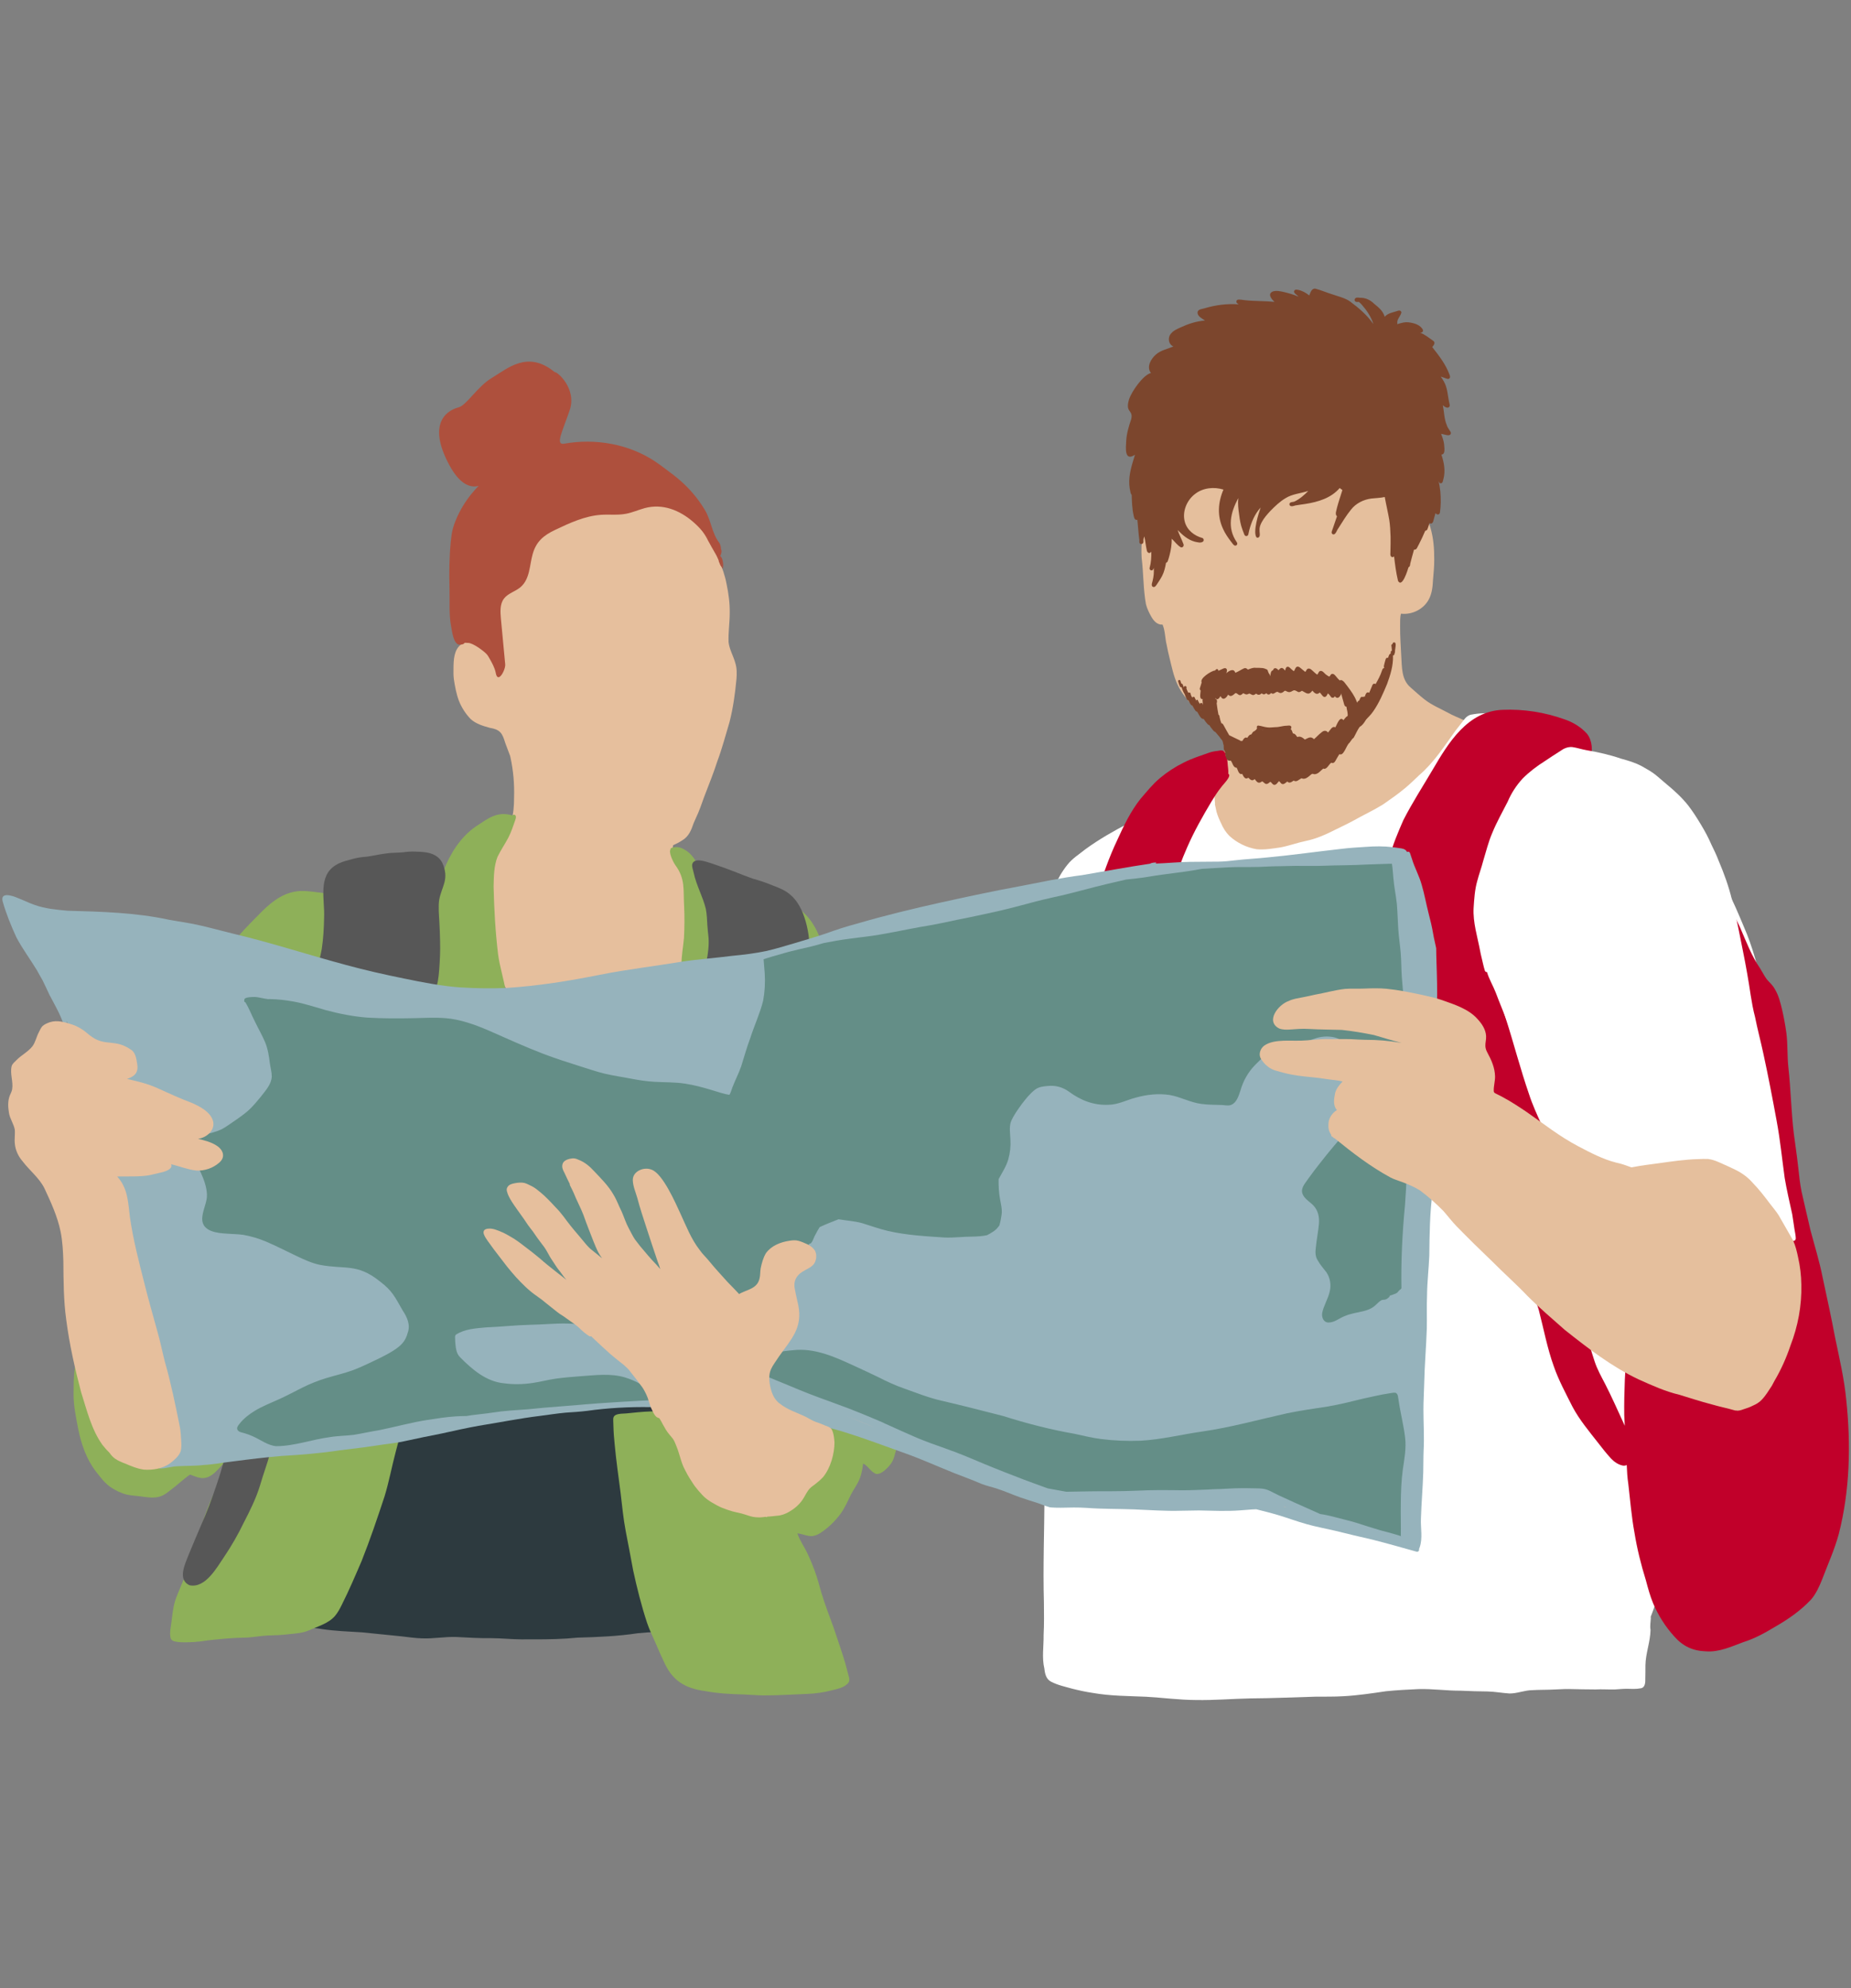 <?xml version="1.0" encoding="utf-8"?>
<!-- Generator: Adobe Illustrator 27.0.0, SVG Export Plug-In . SVG Version: 6.00 Build 0)  -->
<svg version="1.1" id="Ebene_1" xmlns="http://www.w3.org/2000/svg" xmlns:xlink="http://www.w3.org/1999/xlink" x="0px" y="0px"
	 viewBox="0 0 312 335" style="enable-background:new 0 0 312 335;" xml:space="preserve">
<rect x="0" y="0" width="312" height="335" fill="#808080" stroke="none"/>
<style type="text/css">
	.st0{clip-path:url(#SVGID_00000127730431916718271870000012524720509953741952_);}
	.st1{clip-path:url(#SVGID_00000143580829252031655880000016262815967515570356_);fill:#E5BF9D;}
	.st2{clip-path:url(#SVGID_00000122710938067321275240000008704155469337527701_);fill:#FFFFFF;}
	.st3{clip-path:url(#SVGID_00000090984447299172275270000016809819385698815130_);fill:#C1002A;}
	.st4{clip-path:url(#SVGID_00000111906039513674868060000007275728324556049069_);fill:#FFFFFF;}
	.st5{clip-path:url(#SVGID_00000088848492946166734110000017101170958839135378_);fill:#7C462D;}
	.st6{clip-path:url(#SVGID_00000021800157947377784390000006790399996336850842_);fill:#2D3A3F;}
	.st7{clip-path:url(#SVGID_00000171692062744867186440000002297434408266191275_);fill:#E6BF9D;}
	.st8{clip-path:url(#SVGID_00000152233296420801986550000003806416387465883806_);fill:#8EB059;}
	.st9{clip-path:url(#SVGID_00000070097096639531449550000004747720884469216173_);fill:#575757;}
	.st10{clip-path:url(#SVGID_00000183233432119604229830000012613500509364570284_);fill:#96B3BC;}
	.st11{clip-path:url(#SVGID_00000098911488171574858180000002545216300778698906_);fill:#648E87;}
	.st12{clip-path:url(#SVGID_00000098911488171574858180000002545216300778698906_);fill:#B4B4B4;}
	.st13{clip-path:url(#SVGID_00000098911488171574858180000002545216300778698906_);fill:#7C462D;}
	.st14{clip-path:url(#SVGID_00000166659497749286920570000017260301579074505659_);fill:#E5BF9D;}
	.st15{clip-path:url(#SVGID_00000071527294574787347710000012739667041302899103_);fill:#E6BF9D;}
	.st16{clip-path:url(#SVGID_00000163764178995487638740000018008377515849715895_);fill:#AE503D;}
</style>
<g>
	<g>
		<defs>
			<rect id="SVGID_1_" x="0" y="48.5" width="312" height="237.99"/>
		</defs>
		<clipPath id="SVGID_00000080922854646569202740000008269443476909136769_">
			<use xlink:href="#SVGID_1_"  style="overflow:visible;"/>
		</clipPath>
		<g style="clip-path:url(#SVGID_00000080922854646569202740000008269443476909136769_);">
			<defs>
				<rect id="SVGID_00000182530351573678549320000002817378836550426268_" x="-68.63" y="-147.92" width="409.42" height="579.13"/>
			</defs>
			<clipPath id="SVGID_00000114764828799546493640000002096472325571937411_">
				<use xlink:href="#SVGID_00000182530351573678549320000002817378836550426268_"  style="overflow:visible;"/>
			</clipPath>
			<path style="clip-path:url(#SVGID_00000114764828799546493640000002096472325571937411_);fill:#E5BF9D;" d="M247.46,122
				c0.29,1.19-0.09,2.37-0.44,3.5c-0.32,0.99-1,1.79-1.57,2.65c-0.7,1.07-1.44,2.12-2.3,3.07c-1.76,1.9-3.49,3.85-5.52,5.46
				c-1.14,0.86-2.43,1.5-3.66,2.22c-1.22,0.72-2.53,1.45-3.82,2c-1.94,0.86-3.76,1.99-5.77,2.7c-3.49,1.32-7.21,2.09-10.94,2.33
				c-3.49-0.06-6.63-0.96-8.34-4.25c-0.55-0.91-0.94-1.9-1-2.97c-0.06-1.23,0.14-2.46,0.39-3.66c-0.15-0.18-0.02-0.36,0.12-0.54
				c0.09-0.44,0.17-1.36,0.62-1.3c0.05-0.11,0.09-0.22,0.14-0.33c0.51-0.99,1.07-1.98,1.28-3.09c-0.13-0.16-0.13-0.37-0.17-0.56
				c-0.05-0.29-0.08-0.58-0.1-0.87c-0.1-1.12-0.08-2.24-0.1-3.36c0-0.08,0-0.16-0.01-0.24c-0.45-0.95-1.07-1.81-1.82-2.53
				c-1.15-1.04-2.38-2.02-3.38-3.22c-0.96-1.14-1.97-2.27-2.58-3.65c-0.66-1.39-0.96-2.91-1.33-4.39c-0.19-0.77-0.37-1.54-0.51-2.32
				c-0.28-1.12-0.24-2.34-0.69-3.41c-0.89,0.08-1.53-0.65-1.92-1.37c-0.37-0.65-0.69-1.33-0.88-2.05c-0.47-2.56-0.4-5.24-0.73-7.84
				c-0.15-2.49,0.21-4.98,0.61-7.44c0.25-1.68,0.68-3.34,1.22-4.95c0.58-1.64,1.13-3.3,1.89-4.87c0.95-1.88,2.21-3.58,3.6-5.14
				c1.33-1.64,2.82-3.16,4.58-4.35c1.06-0.69,2.1-1.44,3.26-1.97c1.17-0.49,2.35-0.97,3.6-1.21c1.47-0.27,2.97-0.51,4.46-0.42
				c1.29,0.08,2.58,0.39,3.75,0.9c0.8,0.31,1.61,0.57,2.38,0.95c2.31,1.11,4.2,2.84,5.9,4.73c1.44,1.53,2.82,3.13,4.01,4.86
				c0.68,1.02,1.28,2.1,1.66,3.26c0.47,1.51,0.75,3.12,1.66,4.44c0.35,0.7,1.03,1.08,1.67,1.47c0.96,0.64,2.07,1.12,2.86,1.97
				c0.69,0.78,1.3,1.65,1.56,2.68c0.53,1.76,0.66,3.62,0.65,5.45c0.01,1.14-0.12,2.28-0.21,3.42c-0.05,1.1-0.17,2.22-0.69,3.21
				c-0.87,1.67-2.83,2.66-4.7,2.43c-0.2,0.67-0.13,1.4-0.15,2.09c-0.02,1.7,0.11,3.31,0.19,4.99c0.13,1.9-0.01,4.01,1.58,5.36
				c0.8,0.7,1.58,1.42,2.42,2.07c1.2,0.92,2.61,1.5,3.93,2.21c0.78,0.46,1.63,0.75,2.44,1.14
				C246.96,121.44,247.42,121.55,247.46,122"/>
		</g>
		<g style="clip-path:url(#SVGID_00000080922854646569202740000008269443476909136769_);">
			<defs>
				<rect id="SVGID_00000095302185461805931030000010012688030906829451_" x="-68.63" y="-147.92" width="409.42" height="579.13"/>
			</defs>
			<clipPath id="SVGID_00000036931953275874147640000009535856912635454620_">
				<use xlink:href="#SVGID_00000095302185461805931030000010012688030906829451_"  style="overflow:visible;"/>
			</clipPath>
			<path style="clip-path:url(#SVGID_00000036931953275874147640000009535856912635454620_);fill:#FFFFFF;" d="M298.57,173.9
				c0.49,3.01,0.71,6.05,0.65,9.1c-0.06,2.39-0.18,4.83-0.2,7.22c0.01,7.34,0.34,14.68-0.18,22c-0.11,3.25-0.32,6.5-0.53,9.74
				c-0.13,2.47-0.21,4.95-0.37,7.43c-0.47,6.5-1.25,12.98-2.24,19.42c-0.53,2.9-0.98,6.38-3.78,7.99c-1.35,0.88-2.87,1.48-4.42,1.86
				c-0.43,0.14-0.93-0.06-1.32,0.2c-1.28,1.43-2.6,2.85-3.7,4.43c-0.92,1.49-2.05,2.88-2.84,4.43c-0.3,0.97-0.41,1.98-0.75,2.94
				c-0.2,0.61-0.44,1.19-0.66,1.79c0.02,0.04,0.03,0.07,0.03,0.12c-0.02,0.69-0.18,1.38-0.05,2.06c-0.04,2.02-0.83,3.96-0.86,5.97
				c0.01,0.74-0.01,1.49-0.02,2.23c0.02,0.62-0.01,1.55-0.8,1.64c-0.77,0.15-1.55,0.1-2.32,0.08c-0.66,0-1.32,0.07-1.99,0.11
				c-1.09,0.03-2.16-0.06-3.24,0c-1.5-0.02-3.07-0.02-4.55-0.07c-1.07-0.01-2.13,0.09-3.19,0.11c-0.98,0.03-1.97,0.02-2.95,0.08
				c-1.31,0.01-2.54,0.57-3.85,0.56c-1.23-0.08-2.46-0.31-3.7-0.34c-1.5-0.02-3-0.05-4.5-0.13c-2.38,0.02-4.76-0.34-7.14-0.27
				c-1.81,0.08-3.67,0.18-5.46,0.36c-2.38,0.35-4.76,0.71-7.16,0.84c-1.59,0.1-3.19,0.06-4.79,0.08c-3.63,0.1-7.27,0.27-10.91,0.29
				c-3.07,0.06-6.13,0.33-9.2,0.27c-2.81-0.01-5.59-0.39-8.39-0.55c-3.01-0.13-6.04-0.12-9.02-0.65c-1.16-0.17-2.31-0.42-3.45-0.71
				c-1.2-0.34-2.45-0.6-3.56-1.18c-0.82-0.42-1.03-1.33-1.12-2.18c-0.45-1.87-0.1-3.81-0.13-5.7c0.1-1.81,0.06-3.61,0.05-5.42
				c-0.17-6.03,0.07-12.11,0.1-18.13c-0.13-5.28-0.47-10.56-0.58-15.84c-0.15-5.68-0.82-11.33-1.14-17
				c-0.24-5.67-0.53-11.33-0.59-17.01c0.02-4.16,0.06-8.31,0.22-12.46c0.11-2.4,0.36-4.8,0.46-7.2c0.1-2.36,0.09-4.73,0.17-7.09
				c0.15-3.56,0.44-7.12,0.53-10.69c0.06-3.76,0.46-7.52,1.35-11.17c0.58-2.81,1.65-5.53,3.46-7.78c0.82-1.04,1.97-1.75,3-2.58
				c2.32-1.69,4.82-3.11,7.36-4.43c1.51-0.91,3.04-1.78,4.65-2.5c1.67-0.89,3.4-1.67,5.14-2.42c1.21-0.45,3.72-2.23,4.59-0.79
				c0.16,0.44,0.05,0.93,0.05,1.39c0.01,0.32,0.03,0.65,0.07,0.97c0.01,0.06,0.01,0.13-0.02,0.19c0.08,0.41,0.17,0.81,0.26,1.21
				c0.18,0.69,0.47,1.35,0.78,1.99c0.34,0.8,0.81,1.55,1.43,2.16c1.26,1.15,2.89,1.94,4.57,2.22c1.35,0.13,2.72-0.12,4.04-0.31
				c1.46-0.28,2.82-0.79,4.27-1.09c1.82-0.37,3.49-1.15,5.13-1.98c0.99-0.49,2.03-0.97,2.98-1.5c1.62-0.91,3.31-1.69,4.89-2.67
				c1.29-0.9,2.59-1.8,3.8-2.82c0.8-0.67,1.54-1.41,2.3-2.12c2.46-2.11,4.22-4.87,6.1-7.48c0.41-0.55,0.81-1,1.2-1.54
				c0.28-0.37,0.56-0.76,0.97-0.99c0.29-0.17,0.63-0.21,0.96-0.26c0.75-0.12,1.52-0.17,2.28-0.16c2.07,0.04,4.12,0.38,6.16,0.65
				c1.87,0.22,3.81,0.6,5.43,1.6c0.67,0.43,1.21,1.05,1.77,1.58c0.31,0.25,0.66,0.43,0.98,0.66c0.99,0.72,1.83,1.62,3.03,1.93
				c0.77,0.38,1.54,0.77,2.27,1.22c0.81,0.46,1.68,0.81,2.53,1.21c1.58,0.66,3.12,1.41,4.62,2.22c1.45,0.86,2.81,1.87,4.07,2.99
				c0.83,0.65,1.53,1.45,2.17,2.29c0.7,0.87,1.38,1.76,2.03,2.67c0.97,1.39,1.46,3.03,2.27,4.5c1.06,1.98,2.02,4.01,2.96,6.05
				c1.08,2.05,1.98,4.18,2.87,6.31c1.53,3.48,2.5,7.16,3.26,10.87C297.67,169.25,298.22,171.56,298.57,173.9"/>
		</g>
		<g style="clip-path:url(#SVGID_00000080922854646569202740000008269443476909136769_);">
			<defs>
				<rect id="SVGID_00000162351031186470141190000001926192066677351077_" x="-68.63" y="-147.92" width="409.42" height="579.13"/>
			</defs>
			<clipPath id="SVGID_00000076580112124727541280000010805467767511127198_">
				<use xlink:href="#SVGID_00000162351031186470141190000001926192066677351077_"  style="overflow:visible;"/>
			</clipPath>
			<path style="clip-path:url(#SVGID_00000076580112124727541280000010805467767511127198_);fill:#C1002A;" d="M207.04,130.38
				c0.66,0.34-0.93,1.85-1.16,2.21c-0.62,0.76-1.17,1.63-1.67,2.45c-1.49,2.49-2.94,5.06-4.1,7.72c-0.95,2.13-1.71,4.34-2.51,6.53
				c-1.55,4.23-2.81,8.58-3.96,12.93c-0.56,2.11-1.09,4.22-1.61,6.34c-0.49,1.81-0.79,3.68-1.67,5.31
				c-0.82,1.48-2.15,2.61-3.73,3.21c-0.82,0.33-1.67,0.71-2.58,0.64c-2.03-0.31-2.74-2.67-3.03-4.42
				c-0.67-4.41,0.23-8.87,1.08-13.19c0.58-3.25,1.68-6.35,2.74-9.46c1.04-3.07,2.07-6.15,3.47-9.08c1.11-2.44,2.27-4.89,3.95-6.99
				c1.04-1.2,2.04-2.46,3.26-3.48c1.22-1.02,2.56-1.9,3.99-2.6c1.33-0.69,2.77-1.14,4.18-1.64c0.52-0.2,1.07-0.29,1.62-0.35
				c0.28-0.06,0.57-0.11,0.84-0.01c0.35,0.17,0.45,0.51,0.48,0.88c0.04,0.03,0.07,0.07,0.09,0.11c0.14,0.3,0.16,0.64,0.19,0.97
				C206.94,129.11,207.08,129.73,207.04,130.38"/>
			<path style="clip-path:url(#SVGID_00000076580112124727541280000010805467767511127198_);fill:#C1002A;" d="M311.2,235.87
				c0.8,7.53,0.62,15.24-1.26,22.6c-0.71,2.62-1.84,5.1-2.8,7.63c-0.48,1.2-1.01,2.41-1.87,3.41c-1.77,1.89-3.93,3.38-6.17,4.65
				c-1.68,1.02-3.4,1.95-5.28,2.54c-2.01,0.75-4.05,1.7-6.25,1.54c-2.21-0.07-3.88-0.84-5.34-2.49c-1.5-1.64-2.71-3.55-3.58-5.6
				c-0.52-1.25-0.87-2.56-1.22-3.87c-0.82-2.64-1.49-5.32-1.93-8.05c-0.5-2.71-0.72-5.5-1.04-8.23c-0.16-1.04-0.22-2.09-0.26-3.15
				c-0.19,0.09-0.41,0.12-0.61,0.1c-0.8-0.14-1.5-0.63-2.05-1.21c-0.76-0.83-1.46-1.71-2.14-2.6c-1.54-1.97-3.17-3.9-4.35-6.12
				c-1.12-2.23-2.32-4.43-3.14-6.79c-1.12-3.1-1.71-6.34-2.54-9.52c-1.19-3.84-2.68-7.65-4.85-11.04c-1.78-2.74-3.44-5.56-5.27-8.26
				c-1.54-2.14-2.93-4.37-4.47-6.5c-2.73-3.75-5.17-7.73-7.25-11.88c-1.37-2.99-2.64-6.06-3.35-9.28c-0.47-1.96-0.96-3.92-1.21-5.92
				c-0.45-3.91-0.41-7.86-0.09-11.78c0.09-2,0.29-3.99,0.49-5.98c0.18-1.87,0.37-3.75,0.84-5.57c0.54-2.18,1.44-4.25,2.33-6.3
				c1.48-2.9,3.26-5.65,4.91-8.45c2.69-4.59,5.89-9.91,11.82-10.15c3.54-0.15,7.1,0.41,10.43,1.6c1.43,0.48,2.77,1.29,3.79,2.42
				c0.47,0.58,0.72,1.33,0.8,2.07c0.06,0.48-0.03,0.96-0.03,1.42c-0.04,0.12-0.16,0.19-0.28,0.18c-0.04,0.02-0.1,0.03-0.15,0.02
				c-0.36-0.1-0.69-0.31-1.06-0.39c-2.68-0.97-5.67,1.32-7.36,3.23c-1.23,1.44-2.4,2.95-3.48,4.51c-0.91,1.37-1.7,2.84-2.58,4.2
				c-0.93,1.48-1.71,3.11-2.39,4.71c-1.32,2.82-2.24,5.85-2.24,8.98c-0.15,4.24,1.43,8.24,2.85,12.15c0.83,2.29,1.55,4.62,2.26,6.96
				c1.35,4.22,2.45,8.51,3.9,12.7c0.58,1.79,1.34,3.43,2.11,5.13c0.73,1.61,1.36,3.25,2,4.9c1.23,3.22,2.4,6.47,3.01,9.87
				c0.3,1.84,0.19,3.72,0.3,5.58c0.11,2.5,0.38,4.98,0.79,7.45c0.39,2.17,0.76,4.34,1.23,6.49c0.45,1.92,1.01,3.75,1.62,5.62
				c0.45,1.36,1.13,2.55,1.78,3.81c0.53,1.04,1.04,2.1,1.53,3.16c0.58,1.29,1.19,2.57,1.77,3.86c-0.04-0.59-0.07-1.17-0.09-1.76
				c-0.03-2,0.02-4,0.1-6c0.27-4.24,0.28-8.49-0.08-12.73c-0.24-2.79-0.61-5.58-0.89-8.37c-0.69-5.66-0.93-11.35-1.25-17.04
				c-0.21-5.63-0.28-11.28,0.13-16.9c0.5-6.5,1.74-12.94,3.36-19.25c0.71-2.57,1.4-5.16,2.35-7.66c0.62-1.55,1.29-3.1,2.3-4.45
				c0.39-0.53,0.71-1.15,1.31-1.47c0.81-0.37,1.78-0.31,2.62-0.13c0.5,0.05,0.92,0.36,1.4,0.46c0.34-0.01,0.65-0.2,0.99-0.26
				c0.47-0.08,1.66-0.23,1.49,0.39c0.62,1.09,1.14,2.23,1.67,3.37c1.4,2.62,2.82,5.2,4.05,7.9c1.03,2.37,1.91,4.74,3.37,6.87
				c0.37,0.6,0.69,1.23,1.1,1.8c0.47,0.55,1.03,1.02,1.37,1.67c0.65,1.07,0.94,2.3,1.23,3.51c0.29,1.26,0.52,2.53,0.7,3.81
				c0.26,1.95,0.13,3.94,0.35,5.9c0.41,3.69,0.47,7.41,0.91,11.1c0.25,1.91,0.54,3.81,0.75,5.73c0.14,1.36,0.29,2.72,0.56,4.07
				c0.5,2.15,0.98,4.31,1.49,6.45c0.7,2.66,1.53,5.29,2.06,8c0.72,3.37,1.47,6.74,2.1,10.13
				C310.04,228.84,310.86,232.32,311.2,235.87"/>
		</g>
		<g style="clip-path:url(#SVGID_00000080922854646569202740000008269443476909136769_);">
			<defs>
				<rect id="SVGID_00000111897333534459614540000009279520034524543419_" x="-68.63" y="-147.92" width="409.42" height="579.13"/>
			</defs>
			<clipPath id="SVGID_00000114071075100932187110000001129782535524288691_">
				<use xlink:href="#SVGID_00000111897333534459614540000009279520034524543419_"  style="overflow:visible;"/>
			</clipPath>
			<path style="clip-path:url(#SVGID_00000114071075100932187110000001129782535524288691_);fill:#FFFFFF;" d="M302.69,208.63
				c0.02,0.26-0.21,0.54-0.49,0.43c-0.22-0.09-0.3-0.35-0.44-0.52c-0.4-0.37-0.59-0.88-0.84-1.35c-0.98-1.56-1.84-3.21-2.94-4.7
				c-1.07-1.39-2.23-2.73-3.57-3.85c-1.32-0.95-2.78-1.77-4.34-2.27c-2.53-0.62-5.19-0.79-7.78-0.54c-1.06,0.12-2.13,0.14-3.17,0.4
				c-2.84,0.73-5.74,1.25-8.68,1.2c-1.27,0.03-2.59-0.18-3.84-0.18c-0.3,0-0.59,0-0.88,0.07c-0.2,0.06-0.37,0.2-0.57,0.27
				c-1.24,0.44-3.21-4.86-3.67-5.87c-1.34-3.09-2.52-6.23-3.47-9.46c-0.7-2.33-1.68-4.55-2.55-6.8c-0.5-1.21-1.08-2.39-1.54-3.62
				c-0.58-1.55-1.22-3.03-1.79-4.57c-0.46-1.18-1.13-2.27-1.49-3.49c-0.15,0.02-0.3-0.07-0.35-0.22c-0.11-0.38-0.23-0.77-0.31-1.16
				c-0.15-0.72-0.36-1.43-0.49-2.16c-0.45-2.41-1.24-4.82-1.1-7.28c0.1-1.51,0.19-3.02,0.6-4.48c0.3-1.16,0.72-2.28,1.02-3.44
				c0.49-1.58,0.86-3.17,1.52-4.69c0.74-1.82,1.71-3.53,2.6-5.27c0.61-1.44,1.47-2.76,2.53-3.91c1.11-1.11,2.37-2.07,3.69-2.9
				c0.88-0.61,1.79-1.17,2.68-1.75c0.57-0.42,1.24-0.7,1.96-0.65c0.82,0.11,1.61,0.39,2.43,0.53c1.97,0.34,3.92,0.77,5.8,1.42
				c1.22,0.33,2.43,0.69,3.54,1.29c0.75,0.42,1.5,0.84,2.19,1.36c0.67,0.53,1.29,1.11,1.95,1.65c1.32,1.08,2.59,2.25,3.65,3.58
				c0.81,1.05,1.52,2.17,2.2,3.31c0.64,1.06,1.22,2.14,1.71,3.28c0.43,0.87,0.88,1.81,1.22,2.71c0.91,2.14,1.71,4.34,2.25,6.59
				c0.46,1.63,0.75,3.29,1.11,4.94c0.49,2.48,1.02,4.95,1.45,7.44c0.46,2.45,0.69,4.94,1.33,7.36c0.41,2.07,0.96,4.1,1.4,6.16
				c0.83,3.8,1.56,7.62,2.26,11.44c0.59,3.16,0.9,6.35,1.34,9.53c0.34,2.06,0.83,4.08,1.27,6.12c0.15,0.84,0.24,1.68,0.38,2.52
				C302.55,207.62,302.68,208.12,302.69,208.63"/>
		</g>
		<g style="clip-path:url(#SVGID_00000080922854646569202740000008269443476909136769_);">
			<defs>
				<rect id="SVGID_00000068678362832843852190000005808769619723851431_" x="-68.63" y="-147.92" width="409.42" height="579.13"/>
			</defs>
			<clipPath id="SVGID_00000144307920838299519380000008157651541665921974_">
				<use xlink:href="#SVGID_00000068678362832843852190000005808769619723851431_"  style="overflow:visible;"/>
			</clipPath>
			<path style="clip-path:url(#SVGID_00000144307920838299519380000008157651541665921974_);fill:#7C462D;" d="M208.77,125.07
				c0,0,0.01-0.01,0.01-0.01c-0.01,0-0.02,0-0.03,0L208.77,125.07z M227.46,120.67c0.25-0.16,0.62-0.7,0.95-0.74
				c-0.42-1.91-1.28-1.76-2.15-3.37c-0.21,0.33-0.31,0.8-0.69,0.99c-0.24,0.1-0.46-0.05-0.57-0.25c-0.13,0.32-0.52,0.37-0.7,0.06
				c-0.13-0.2-0.28-0.39-0.49-0.52c-0.12,0.29-0.33,0.74-0.71,0.55c-0.27-0.17-0.4-0.5-0.65-0.71c-0.48,0.49-0.89,0.1-1.24-0.31
				c-0.66,0.89-1.01,0.39-1.76,0.02c-0.7,0.48-0.64,0.07-1.24-0.08c-0.27-0.02-0.47,0.23-0.73,0.28c-0.27,0.09-0.52-0.06-0.75-0.17
				c-0.18-0.1-0.29,0.06-0.41,0.16c-0.19,0.16-0.47,0.25-0.7,0.14c-0.1-0.04-0.18-0.12-0.28-0.15c-0.4-0.02-0.66,0.58-1.09,0.19
				c-0.13,0.15-0.27,0.3-0.49,0.26c-0.14-0.03-0.22-0.13-0.32-0.22c-0.25,0.23-0.52,0.27-0.77,0.02c-0.34,0.3-0.58,0.34-0.95,0.05
				c-0.51,0.39-0.59,0.24-1.08,0c-0.14-0.02-0.26,0.09-0.39,0.12c-0.26,0.08-0.48-0.09-0.7-0.19c-0.21,0.19-0.47,0.46-0.77,0.26
				c-0.17-0.1-0.31-0.27-0.52-0.29c-0.39,0.3-0.79,0.8-1.25,0.27c-0.34,0.61-0.86,1.08-1.3,0.25c-0.25,0.51-0.62,0.72-0.86,0.3
				c0,0,0,0.01,0,0.01c0.01,0.05,0.02,0.11,0.03,0.16c0.33,0.07,0.28,0.51,0.2,0.75c0.08,0.66,0.17,1.27,0.3,1.91
				c0.13,0.07,0.18,0.22,0.18,0.37c0.07,0.37,0.18,0.73,0.31,1.08c0.2-0.01,0.3,0.2,0.39,0.35c0.17,0.3,0.33,0.61,0.5,0.91
				c0.14,0.25,0.28,0.5,0.43,0.75c0.6,0.32,1.24,0.58,1.84,0.89c0.04,0.02,0.06,0.05,0.07,0.09c0,0,0.01,0,0.01,0
				c0.1-0.03,0.19-0.03,0.29,0c0.18-0.29,0.43-0.77,0.83-0.53c0.17-0.24,0.34-0.57,0.68-0.58c0.17-0.19,0.24-0.51,0.52-0.54
				c0.22-0.24,0.58-0.43,0.88-0.21c0.29-0.18,0.6,0.05,0.91-0.04c0.5-0.17,0.77-0.54,1.2,0.02c0.49-0.14,0.98-0.21,1.48-0.23
				c0.39-0.15,1.1-0.6,1.32-0.01c0.46-0.05,0.59,0.5,0.7,0.84c0.36,0,0.56,0.35,0.74,0.61c0.49-0.22,0.93,0.11,1.28,0.42
				c0.58-0.26,0.98-0.63,1.54-0.06c0.44-0.37,0.81-0.81,1.27-1.15c0.35-0.32,0.77-0.39,1.09,0.02c0.33-0.29,0.7-1.19,1.23-0.86
				c0.27-0.39,0.75-2.03,1.37-1.21C226.72,121.04,227.02,120.48,227.46,120.67 M231.1,119.68c-0.01,0.08-0.03,0.14-0.07,0.19
				c-0.06,0.19-0.18,0.37-0.25,0.54c-0.52,0.71-0.82,1.62-1.61,2.08c-0.39,0.55-0.64,1.18-0.97,1.76c-0.05,0.09-0.12,0.16-0.22,0.2
				c-0.18,0.22-0.33,0.47-0.51,0.7c-0.53,0.37-0.95,2.31-1.71,1.92c-0.14,0.21-0.28,0.45-0.4,0.66c-0.22,0.34-0.44,1.06-0.96,0.78
				c-0.43,0.27-0.76,1.24-1.36,0.99c-0.45,0.35-0.85,0.95-1.48,0.95c-0.11,0-0.2-0.06-0.31-0.07c-0.2,0.01-0.33,0.21-0.48,0.31
				c-0.32,0.28-0.73,0.6-1.19,0.51c-0.08-0.01-0.16-0.08-0.23-0.06c-0.39,0.2-0.83,0.71-1.29,0.38c-0.35,0.23-0.7,0.55-1.07,0.16
				c-0.29,0.21-0.65,0.63-1.02,0.34c-0.14-0.12-0.23-0.3-0.38-0.41c-0.25,0.23-0.44,0.68-0.84,0.63c-0.28-0.06-0.39-0.39-0.63-0.51
				c-0.22,0.15-0.43,0.41-0.72,0.36c-0.27-0.06-0.41-0.34-0.66-0.44c-0.63,0.49-0.86,0.12-1.26-0.38c-0.43,0.42-0.73,0.1-1.06-0.23
				c-0.56,0.41-0.83-0.24-1.04-0.65c-0.58,0.22-0.72-0.67-0.92-1.03c-0.64,0-0.67-0.84-1.02-1.21c-0.8,0.2-0.87-0.85-0.92-1.4
				c-0.31-0.3-0.23-0.8-0.27-1.19c-0.1-0.23-0.09-0.49-0.19-0.71c-0.09-0.21-0.29-0.34-0.39-0.54c-0.26-0.54-0.8-0.84-1.11-1.33
				c-0.08-0.17-0.03-0.32,0.09-0.42c-0.03,0-0.05-0.01-0.08-0.01c-0.17-0.06-0.24-0.24-0.29-0.35c-0.09-0.2-0.17-0.4-0.25-0.61
				c-0.23,0.09-0.44-0.1-0.5-0.32c-0.23-0.59-0.37-1.2-0.48-1.82c-0.49-0.09-0.27-1.27-0.3-1.66c-0.7,0.11-0.37-1.05-0.37-1.45
				c-0.14-0.09-0.18-0.26-0.12-0.41c0.09-0.32,0.19-0.63,0.29-0.95c-0.37-0.69,1.6-1.91,2.18-2c0.02,0,0.05,0,0.08,0.01
				c0.05-0.09,0.12-0.17,0.2-0.22c0.18-0.11,0.39,0.06,0.35,0.26c0.22-0.09,0.42-0.19,0.64-0.29c0.2-0.09,0.44-0.24,0.66-0.11
				c0.27,0.19,0.12,0.56,0.04,0.81c0.42-0.4,1.27-0.92,1.52-0.08c0.49-0.18,0.93-0.5,1.41-0.72c0.24-0.14,0.55-0.05,0.69,0.19
				c0.36-0.13,0.72-0.29,1.11-0.32c0.43,0.05,0.73-0.01,1.14,0.04c0.28,0,0.55,0.06,0.8,0.18c0.11,0.03,0.22,0.08,0.29,0.19
				c0.05,0.08,0.07,0.17,0.08,0.25c0.05,0.09,0.1,0.19,0.13,0.3c0.16,0.1,0.19,0.31,0.22,0.48c0.11-0.33,0.05-0.92,0.48-1.01
				c0.19-0.58,0.65-0.36,0.94,0c0.41-0.56,0.7-0.5,1.09,0.05c0.1-0.22,0.1-0.54,0.36-0.63c0.17-0.06,0.33,0.04,0.45,0.15
				c0.22,0.2,0.43,0.41,0.67,0.58c0.21-0.21,0.22-0.57,0.48-0.72c0.26-0.14,0.52,0.06,0.71,0.23c0.27,0.22,0.5,0.43,0.75,0.61
				c0.17-0.17,0.21-0.5,0.49-0.55c0.32-0.07,0.57,0.21,0.79,0.4c0.24,0.22,0.46,0.44,0.73,0.61c0.18-0.16,0.2-0.42,0.39-0.57
				c0.49-0.26,0.81,0.41,1.17,0.62c0.16,0.1,0.31,0.23,0.48,0.28c0.07-0.05,0.12-0.13,0.17-0.2c0.05-0.12,0.15-0.22,0.28-0.25
				c0.32-0.06,0.53,0.25,0.71,0.46c0.2,0.25,0.38,0.45,0.59,0.64c0.53-0.33,1.07,0.75,1.38,1.08c0.55,0.74,1.1,1.5,1.44,2.37
				c0.16,0.35,0.31,0.77,0.44,1.11c0.07,0.2,0.21,0.41,0.24,0.62c0.15-0.09,0.31-0.18,0.44-0.29c0.26-0.23,0.49-0.59,0.85-0.66
				C231.04,118.82,231.01,119.38,231.1,119.68"/>
			<path style="clip-path:url(#SVGID_00000144307920838299519380000008157651541665921974_);fill:#7C462D;" d="M227.25,121.77
				c-0.33-0.19-0.11-0.7-0.12-1.01c0.13-0.58-0.12-1.11-0.18-1.69c-0.26,0-0.36-0.27-0.41-0.49c-0.18-0.69-0.41-1.37-0.55-2.07
				c-0.05-0.24,0.16-0.49,0.41-0.41c0.27,0.09,0.33,0.42,0.46,0.64c0.15-0.02,0.27,0.1,0.31,0.23c0.11,0.25,0.19,0.51,0.36,0.73
				c0.08,0.02,0.16,0.06,0.2,0.13c0.02,0.04,0.05,0.08,0.07,0.12c0.33,0.01,0.57,0.27,0.71,0.56c0.08-0.06,0.17-0.1,0.26-0.1
				c0.06-0.16,0.15-0.33,0.33-0.37c0.15-0.29,0.23-0.78,0.65-0.6c0.08-0.06,0.19-0.09,0.3-0.06c0.11-0.34,0.27-0.93,0.74-0.65
				c0.16-0.37,0.32-0.74,0.46-1.1c0.07-0.29,0.31-0.59,0.62-0.36c0.4-0.73,0.82-1.47,1.07-2.27c0.06-0.18,0.13-0.41,0.35-0.44
				c0.22-0.55,0.4-1.17,0.66-1.69c0.11-0.22,0.13-0.51,0.32-0.68c0.25-0.17,0.55,0.07,0.53,0.35c0.05,1.63-0.45,3.2-1,4.71
				c-0.66,1.58-1.34,3.18-2.32,4.59c-0.43,0.63-0.99,1.17-1.54,1.69c-0.17,0.12-0.43,0.04-0.5-0.16c-0.08-0.24,0.08-0.49,0.15-0.72
				c-0.12-0.18-0.13-0.42-0.16-0.64c-0.1,0.07-0.23,0.11-0.34,0.07c0.07,0.3-0.3,0.53-0.53,0.32c-0.11-0.09-0.13-0.22-0.19-0.33
				c-0.02,0.35,0.08,0.73-0.06,1.06c-0.12,0.2-0.45,0.19-0.56-0.01C227.73,121.41,227.69,121.92,227.25,121.77 M230.63,119.87
				c0.03-0.03,0.06-0.07,0.09-0.11c0.09-0.12,0.17-0.24,0.25-0.36c-0.06,0.02-0.11,0.02-0.17,0
				C230.75,119.57,230.69,119.72,230.63,119.87 M228.87,119.33c0-0.02,0.01-0.04,0.02-0.06c0.01-0.05,0.02-0.1,0.04-0.14
				c-0.03,0-0.07,0-0.1-0.01c-0.01,0.01-0.02,0.02-0.03,0.03C228.83,119.21,228.85,119.27,228.87,119.33"/>
			<path style="clip-path:url(#SVGID_00000144307920838299519380000008157651541665921974_);fill:#7C462D;" d="M213.72,123.19
				c-0.58-0.03-1.11-0.29-1.66-0.41c-0.3-0.05-0.28-0.51,0.02-0.53c0.54,0.06,1.03,0.26,1.56,0.31c0.43,0.06,0.92-0.03,1.32-0.04
				c0.67,0.01,1.27-0.24,1.93-0.24c0.28-0.02,0.74-0.14,0.78,0.26c0.02,0.43-0.5,0.36-0.79,0.39c-0.41,0-0.8,0.09-1.2,0.17
				C215.03,123.17,214.38,123.22,213.72,123.19L213.72,123.19"/>
			<path style="clip-path:url(#SVGID_00000144307920838299519380000008157651541665921974_);fill:#7C462D;" d="M211.72,123.63
				c-0.08-0.07-0.11-0.17-0.09-0.26l0,0c0.08-0.31,0.18-0.68,0.45-0.88c0.12-0.06,0.28,0,0.32,0.13c0.04,0.06,0.09,0.12,0.08,0.2
				c0.51,0.16,0.21,0.85-0.25,0.58C212.18,123.62,211.92,123.8,211.72,123.63"/>
			<path style="clip-path:url(#SVGID_00000144307920838299519380000008157651541665921974_);fill:#7C462D;" d="M206.57,125.35
				c-0.06-0.15-0.12-0.3-0.18-0.44c-0.21-0.16-0.41-0.34-0.6-0.53c-0.34-0.33-0.64-0.7-0.9-1.09c-0.2,0.02-0.33-0.15-0.45-0.29
				c-0.22-0.26-0.42-0.53-0.6-0.82c-0.11-0.01-0.2-0.08-0.28-0.16c-0.26-0.27-0.47-0.59-0.68-0.89c-0.48,0.1-0.86-0.87-1.09-1.22
				c-0.15,0-0.26-0.1-0.33-0.22c-0.17-0.26-0.33-0.52-0.48-0.78c-0.35-0.14-0.48-0.6-0.68-0.9c-0.25-0.02-0.32-0.33-0.41-0.51
				c-0.16-0.37-0.3-0.74-0.41-1.13c-0.02-0.07-0.04-0.16-0.02-0.23c0.03-0.13,0.22-0.17,0.29-0.05c0.08,0.36,0.26,0.71,0.43,1.04
				c0.2-0.1,0.36,0.08,0.41,0.25c0.13,0.28,0.29,0.55,0.47,0.81c0.08,0.01,0.16,0.05,0.21,0.12c0.13,0.19,0.24,0.39,0.37,0.58
				c0.34-0.1,0.42,0.35,0.56,0.56c0.13,0.25,0.27,0.5,0.44,0.73c0.19-0.13,0.41,0.03,0.48,0.22c0.2,0.34,0.44,0.67,0.69,0.98
				c0.2-0.04,0.31,0.16,0.4,0.3c0.17,0.25,0.34,0.5,0.53,0.74c0.19-0.1,0.37,0.06,0.44,0.23c0.13,0.2,0.26,0.39,0.4,0.57
				c0.32,0.41,0.69,0.77,1.08,1.1c0.28,0.19,0.3,0.56,0.39,0.86C207.1,125.5,206.68,125.63,206.57,125.35"/>
			<path style="clip-path:url(#SVGID_00000144307920838299519380000008157651541665921974_);fill:#7C462D;" d="M203.01,120.75
				c-0.16-0.16-0.28-0.35-0.42-0.53c-0.11-0.13-0.25-0.31-0.14-0.48c0,0-0.01-0.01-0.01-0.01c-0.92-0.51-1.51-1.49-2.14-2.31
				c-0.18-0.2,0.13-0.48,0.32-0.28c0.39,0.59,0.83,1.16,1.36,1.64c0.22-0.31,0.47,0.02,0.59,0.23c0.02-0.05,0.05-0.08,0.09-0.12
				c0.05-0.05,0.12-0.07,0.19-0.07c-0.04-0.27-0.06-0.54-0.14-0.81c0,0,0,0,0,0c-0.03-0.27,0.36-0.42,0.51-0.18
				c0.12,0.16,0.11,0.36,0.15,0.55c0.1,0.41,0.19,0.83,0.29,1.24c0.06,0.22,0.14,0.55-0.12,0.67c0,0.03-0.01,0.06-0.02,0.08
				c-0.01,0.03-0.02,0.05-0.04,0.07C203.57,120.71,203.22,120.95,203.01,120.75"/>
			<path style="clip-path:url(#SVGID_00000144307920838299519380000008157651541665921974_);fill:#7C462D;" d="M203.32,121.45
				c-0.25-0.29-0.65-0.62-0.66-1.03c-0.12-0.16-0.89-0.72-0.5-0.86c0.05-0.01,0.1,0,0.13,0.03c0,0,0,0,0,0
				c0.32,0.26,0.63,0.54,0.95,0.8c0.17,0.15,0.54,0.32,0.34,0.58c0.15,0.11,0.28,0.3,0.14,0.47
				C203.62,121.56,203.43,121.56,203.32,121.45"/>
			<path style="clip-path:url(#SVGID_00000144307920838299519380000008157651541665921974_);fill:#7C462D;" d="M198.9,115.69
				c-0.13-0.26-0.22-0.54-0.3-0.82c-0.07-0.12,0.02-0.29,0.16-0.3c0.09-0.01,0.18,0.05,0.21,0.14c0.06,0.29,0.21,0.55,0.31,0.82
				C199.36,115.76,199.02,115.91,198.9,115.69"/>
			<path style="clip-path:url(#SVGID_00000144307920838299519380000008157651541665921974_);fill:#7C462D;" d="M199.55,116.74
				c-0.22-0.42-0.37-0.86-0.5-1.32c-0.03-0.08,0.01-0.18,0.09-0.21c0.09-0.03,0.19,0.02,0.21,0.11c0.07,0.21,0.15,0.42,0.23,0.63
				c0.09,0.21,0.19,0.41,0.3,0.61c0.05,0.09,0.01,0.21-0.08,0.26C199.71,116.87,199.59,116.84,199.55,116.74"/>
			<path style="clip-path:url(#SVGID_00000144307920838299519380000008157651541665921974_);fill:#7C462D;" d="M200.1,117.36
				c-0.17-0.35-0.83-1.41-0.47-1.72c0.2-0.14,0.49,0.1,0.34,0.31c0.12,0.43,0.35,0.81,0.54,1.2c0.06,0.11,0.01,0.25-0.1,0.31
				C200.3,117.52,200.16,117.47,200.1,117.36"/>
			<path style="clip-path:url(#SVGID_00000144307920838299519380000008157651541665921974_);fill:#7C462D;" d="M201.19,118.72
				c-0.38-0.48-0.74-1-0.95-1.58c-0.1-0.2,0.01-0.49,0.26-0.45c0.26,0.05,0.17,0.32,0.27,0.5c0.21,0.45,0.49,0.85,0.78,1.25
				C201.72,118.67,201.37,118.94,201.19,118.72"/>
			<path style="clip-path:url(#SVGID_00000144307920838299519380000008157651541665921974_);fill:#7C462D;" d="M201.74,119.09
				c-0.3-0.41-0.53-0.88-0.77-1.33c-0.18-0.35,0.4-0.53,0.44-0.13c0.2,0.42,0.45,0.82,0.71,1.21
				C202.28,119.08,201.92,119.33,201.74,119.09"/>
			<path style="clip-path:url(#SVGID_00000144307920838299519380000008157651541665921974_);fill:#7C462D;" d="M202.52,119.52
				c-0.16-0.2-1.18-1.48-0.77-1.62c0.12-0.03,0.17,0.09,0.19,0.19c0.21,0.45,0.54,0.81,0.85,1.18
				C202.94,119.46,202.68,119.7,202.52,119.52"/>
			<path style="clip-path:url(#SVGID_00000144307920838299519380000008157651541665921974_);fill:#7C462D;" d="M202.76,119.64
				c-0.13-0.23-0.27-0.47-0.39-0.7c-0.12-0.17-0.21-0.45,0.08-0.5c0.1-0.01,0.21,0.06,0.23,0.16c0.16,0.27,0.33,0.53,0.5,0.8
				C203.35,119.67,202.92,119.93,202.76,119.64"/>
			<path style="clip-path:url(#SVGID_00000144307920838299519380000008157651541665921974_);fill:#7C462D;" d="M234.4,110.26
				c0.01-0.1,0.02-0.2,0.02-0.3c-0.03-0.05-0.01-0.1,0.01-0.15c0.03-0.22,0.3-0.14,0.3,0.05c0.01,0.19,0.16,0.55-0.13,0.6
				C234.49,110.46,234.39,110.37,234.4,110.26"/>
			<path style="clip-path:url(#SVGID_00000144307920838299519380000008157651541665921974_);fill:#7C462D;" d="M234.62,109.86
				c-0.01-0.34-0.03-0.67-0.08-1.01c-0.09-0.22,0.18-0.44,0.38-0.3c0.06,0.04,0.11,0.12,0.12,0.19c0.02,0.35,0.1,0.71,0.1,1.07
				C235.16,110.15,234.66,110.2,234.62,109.86"/>
			<path style="clip-path:url(#SVGID_00000144307920838299519380000008157651541665921974_);fill:#7C462D;" d="M234.73,110.44
				c-0.14-0.03-0.24-0.16-0.21-0.3c0.07-0.4,0.14-0.79,0.2-1.19c0.01-0.11,0.02-0.23,0.03-0.34c-0.07-0.13,0-0.29,0.12-0.35
				c0.6-0.18,0.32,0.78,0.31,1.09c-0.04,0.3-0.09,0.59-0.14,0.89C235.01,110.37,234.87,110.47,234.73,110.44"/>
			<path style="clip-path:url(#SVGID_00000144307920838299519380000008157651541665921974_);fill:#7C462D;" d="M233.48,112.55
				c-0.14-0.03-0.25-0.17-0.22-0.32c0.04-0.16,0.07-0.31,0.11-0.47c0,0.01-0.01,0.03-0.01,0.04c0.06-0.26,0.14-0.51,0.22-0.77
				c0.04-0.15,0.22-0.23,0.36-0.19c0.15,0.05,0.23,0.21,0.19,0.36c-0.12,0.38-0.24,0.76-0.34,1.15
				C233.76,112.49,233.61,112.57,233.48,112.55"/>
		</g>
		<g style="clip-path:url(#SVGID_00000080922854646569202740000008269443476909136769_);">
			<defs>
				<rect id="SVGID_00000067212117092598621290000012522438321555814037_" x="-68.63" y="-147.92" width="409.42" height="579.13"/>
			</defs>
			<clipPath id="SVGID_00000148653911794898288060000008868624346780980865_">
				<use xlink:href="#SVGID_00000067212117092598621290000012522438321555814037_"  style="overflow:visible;"/>
			</clipPath>
			<path style="clip-path:url(#SVGID_00000148653911794898288060000008868624346780980865_);fill:#2D3A3F;" d="M87.86,276.22
				c-1.64-0.01-3.35-0.19-4.98-0.2c-2,0.03-4.02-0.1-6-0.2c-0.95-0.03-1.9,0.04-2.86,0.12c-0.97,0.08-1.93,0.15-2.9,0.11
				c-1.13-0.03-2.24-0.2-3.36-0.33c-2.24-0.23-4.49-0.45-6.73-0.68c-2.26-0.14-4.52-0.22-6.75-0.55c-0.21-0.04-0.41-0.07-0.62-0.1
				c-0.03,0-0.06-0.01-0.09-0.01c0,0,0,0,0,0c-0.19-0.02-0.37-0.04-0.56-0.06c-0.2-0.03-0.4-0.05-0.6-0.07
				c-0.16-0.01-0.31-0.04-0.46-0.01c-0.07-0.05-0.12-0.09-0.16-0.12c-0.52-0.08-1.04-0.43-1.03-1.01c-0.73-0.87-1.16-1.94-1.52-3.01
				c-1.03-2.8-1.01-5.82-0.84-8.76c0.15-3.8,1.04-7.5,1.99-11.17c0.82-3,1.75-5.98,3.04-8.81c0.94-2.04,2.1-3.97,3.24-5.91
				c1.02-1.69,2.02-3.41,3.25-4.97c1.04-1.33,2.24-2.54,3.51-3.65c0.11-0.53,0.21-1.07,0.32-1.6c0.12-0.58,0.23-1.16,0.33-1.74
				c-0.1-0.2,0.1-0.51,0.34-0.45c0.43,0.11,0.1,0.97,0.08,1.29c-0.12,0.64-0.24,1.28-0.37,1.92c2.47-2.07,5.61-2.91,8.66-3.7
				c3.71-0.96,7.44-1.89,11.25-2.34c3.88-0.38,7.78-0.53,11.67-0.76c2.53-0.12,5.06-0.11,7.58,0.07c2.01,0.15,4.03,0.37,5.97,0.93
				c1.4,0.42,2.88,1.16,3.52,2.56c1.09,2.38,1.04,5.07,1.26,7.63c0.27,4.71,0.9,9.39,1.44,14.08c0.51,4.41,0.97,8.82,1.83,13.18
				c0.94,4.95,2.37,9.85,2.64,14.9c-0.03,1.15-0.01,2.26-1.57,2.13c-0.59,0-1.19,0-1.78,0c-0.87,0-1.74,0.01-2.6,0
				c-2.17-0.02-4.34,0.04-6.5,0.26c-3.36,0.51-6.75,0.65-10.14,0.74c-2.42,0.25-4.84,0.29-7.27,0.29
				C89.35,276.23,88.6,276.23,87.86,276.22 M56.6,236.85c-1.08,1.85-2.15,3.73-2.99,5.7c-1.08,2.57-1.91,5.24-2.64,7.93
				c-0.87,3.41-1.72,6.85-1.9,10.37c-0.15,2.61-0.26,5.21,0.38,7.75c0.36,1.21,0.71,2.46,1.39,3.54c0.01,0.02,0.03,0.04,0.04,0.06
				c1.56-5.95,3.44-11.8,5.06-17.74c1.44-4.71,2.81-9.44,4.07-14.21c0.67-2.4,1.42-4.81,2.05-7.2c0.44-1.7,0.76-3.42,1.12-5.13
				C60.39,230.4,58.47,233.65,56.6,236.85"/>
		</g>
		<g style="clip-path:url(#SVGID_00000080922854646569202740000008269443476909136769_);">
			<defs>
				<rect id="SVGID_00000109008199509839382860000014878460825502747011_" x="-68.63" y="-147.92" width="409.42" height="579.13"/>
			</defs>
			<clipPath id="SVGID_00000072240500712781674940000015666166112472509880_">
				<use xlink:href="#SVGID_00000109008199509839382860000014878460825502747011_"  style="overflow:visible;"/>
			</clipPath>
			<path style="clip-path:url(#SVGID_00000072240500712781674940000015666166112472509880_);fill:#E6BF9D;" d="M123.95,111.74
				c0.27,0.84,0.25,1.78,0.19,2.64c-0.23,2.45-0.56,4.89-1.17,7.27c-0.67,2.23-1.26,4.5-2.08,6.68c-0.56,1.76-1.25,3.47-1.91,5.19
				c-0.46,1.14-0.82,2.33-1.3,3.46c-0.25,0.58-0.53,1.15-0.77,1.74c-0.4,1.17-0.81,2.24-1.96,2.9c-0.47,0.31-0.97,0.57-1.49,0.79
				c-0.7,3.41,2.29,4.03,2.42,7.21c0.07,1.42-0.15,2.84-0.25,4.25c-0.13,2.75-0.02,5.51-0.06,8.26c0.04,2.27-0.13,4.62-1.38,6.57
				c-0.55,0.81-1.39,1.37-2.17,1.95c-1.68,1.26-2.95,1.7-4.99,2.04c-1.3,0.29-2.6,0.7-3.94,0.65c-2.23-0.11-4.46-0.37-6.69-0.54
				c-1.26-0.11-2.53-0.31-3.75-0.59c-1.23-0.26-2.47-0.61-3.5-1.35c-2.48-1.81-4.34-4.5-5.23-7.43c-0.45-2.02-0.92-4.05-1.09-6.12
				c-0.26-2.81-0.29-5.56-0.21-8.37c0.04-0.86-0.18-5.36,0.88-5.24c0.02,0.02,0.04,0.03,0.06,0.05c0.57-0.64,0.93-1.47,1.34-2.19
				c0.49-1,0.94-2.02,1.24-3.09c0.42-1.34,0.51-2.7,0.51-4.08c0.07-2.26-0.12-4.54-0.6-6.74c-0.02-0.09-0.04-0.18-0.06-0.27
				c-0.28-0.74-0.56-1.48-0.83-2.21c-0.49-1.63-0.83-2.24-2.61-2.54c-1.13-0.31-2.31-0.66-3.2-1.46c-0.86-0.88-1.55-1.96-2-3.1
				c-0.44-1.17-0.66-2.41-0.85-3.64c-0.08-0.62-0.07-1.25-0.06-1.88c0.02-1.38,0.07-3.05,1.27-3.96c1.18-0.84,2.85-0.71,4.1-0.1
				c0.73,0.43,1.34,1.03,1.94,1.62c0.06-3.03,0.39-6.01,0.4-9.04c0.04-1.29,0.12-2.59,0.26-3.88c0.14-1.27,0.27-2.56,0.72-3.76
				c0.48-1.22,1.13-2.37,1.76-3.52c0.83-1.37,1.54-2.89,2.83-3.9c0.33-0.28,0.74-0.59,1.2-0.5c2.75-2.33,6-3.17,9.48-3.73
				c3.49-0.75,7.15-0.41,10.51,0.74c0.87,0.3,1.68,0.74,2.45,1.25c1,0.68,1.99,1.41,2.83,2.28c1.2,1.36,2.16,2.92,3.05,4.48
				c1.34,2.5,2.71,5.06,3.23,7.87c0.34,1.61,0.56,3.26,0.53,4.91c0,1.66-0.27,3.29-0.19,4.93
				C122.97,109.48,123.63,110.55,123.95,111.74"/>
		</g>
		<g style="clip-path:url(#SVGID_00000080922854646569202740000008269443476909136769_);">
			<defs>
				<rect id="SVGID_00000143583294631807531560000014596545582900596663_" x="-68.63" y="-147.92" width="409.42" height="579.13"/>
			</defs>
			<clipPath id="SVGID_00000047756961287082157110000011508192297995698099_">
				<use xlink:href="#SVGID_00000143583294631807531560000014596545582900596663_"  style="overflow:visible;"/>
			</clipPath>
			<path style="clip-path:url(#SVGID_00000047756961287082157110000011508192297995698099_);fill:#8EB059;" d="M86.94,137.5
				c0.06,0.22-0.01,0.44-0.08,0.65c-0.35,1.02-0.69,2.04-1.18,3c-0.59,1.11-1.28,2.11-1.83,3.24c-0.61,1.6-0.61,3.31-0.65,5
				c0.09,3.81,0.3,7.65,0.76,11.43c0.28,2.08,0.94,4.09,1.28,6.16c0.27,1.33,0.57,3.83-1.47,3.65c-1.74-0.25-3.17-1.39-4.48-2.49
				c-0.79-0.68-1.58-1.39-2.55-1.8c-0.05-0.02-0.1-0.03-0.15-0.05c-0.03,0.15-0.06,0.29-0.1,0.44c-0.4,1.93-0.82,3.86-1.45,5.73
				c-1.07,3.21-2.53,6.26-3.82,9.37c-0.95,2.31-1.66,4.72-2.75,6.97c-0.93,1.98-2.13,3.82-3.25,5.7c-1.38,2.32-2.6,4.73-3.81,7.14
				c-1.48,2.99-3.06,5.94-4.41,9c-2.35,5.29-4.4,10.72-5.67,16.37c-0.49,2.04-0.83,4.17-0.53,6.26c0.22,1.72,0.59,3.86,2.4,4.57
				c1.16,0.44,2.44,0.46,3.67,0.52c2.3,0.1,4.55-0.22,6.83-0.33c0.66-0.03,1.32-0.09,1.97-0.15c0.75-0.04,1.58-0.28,2.28,0.08
				c0.25,0.16,0.21,0.49,0.15,0.74c-0.06,0.34-0.15,0.68-0.21,1.03c-0.3,1.65-0.75,3.28-1.19,4.9c-0.66,2.48-1.12,5.01-1.87,7.47
				c-1.21,3.67-2.45,7.34-3.88,10.93c-1.06,2.46-2.11,4.93-3.32,7.33c-0.33,0.67-0.68,1.35-1.17,1.92
				c-1.12,1.29-2.85,1.72-4.35,2.41c-1.05,0.46-2.2,0.54-3.33,0.65c-1.21,0.16-2.43,0.2-3.65,0.23c-1.33,0.06-2.63,0.35-3.97,0.36
				c-2.03,0.03-4.09,0.24-6.11,0.46c-1.59,0.27-3.2,0.39-4.81,0.3c-0.5-0.07-1.2-0.07-1.45-0.59c-0.26-0.89-0.01-1.83,0.1-2.73
				c0.16-1.22,0.26-2.46,0.63-3.64c0.49-1.51,1.25-2.92,1.71-4.44c0.6-1.9,1.2-3.8,1.86-5.68c0.9-2.51,1.64-5.09,2.76-7.52
				c0.66-1.21,1.17-2.48,1.62-3.78c0.28-0.75,0.59-1.5,0.77-2.28c-1.37,1.21-2.58,3.48-4.7,2.94c-0.4-0.09-0.79-0.25-1.17-0.39
				c-0.13-0.03-0.26-0.15-0.4-0.08c-1.15,0.79-2.15,1.8-3.29,2.62c-0.49,0.39-1,0.79-1.61,1c-1.1,0.39-2.34,0.14-3.46,0
				c-0.74-0.1-1.49-0.12-2.22-0.29c-0.98-0.23-1.9-0.69-2.74-1.25c-1.01-0.69-1.73-1.69-2.48-2.64c-1.6-2.06-2.46-4.6-2.98-7.13
				c-0.36-1.9-0.77-3.81-0.79-5.76c0.04-1.54-0.04-3.1,0.23-4.61c0.16-0.67,0.46-1.66,1.31-1.62c1.23,0.2,2.09,1.3,2.62,2.35
				c0.84,1.84,1.23,3.84,1.99,5.71c0.53,1.27,1.21,2.48,1.96,3.64c0.47,0.76,0.92,1.54,1.54,2.18c0.57,0.58,1.23,1.05,1.88,1.53
				c0.71,0.56,1.53,1.04,2.41,1.27c1.7,0.6,3.18-0.07,4.29-1.4c0.48-0.58,0.73-1.28,0.81-2.02c0.34-2.41,0.16-4.85,0.36-7.27
				c0.18-1.53,0.44-3.06,0.82-4.55c0.59-2,1.41-3.93,1.98-5.94c0.53-1.88,1.23-3.71,1.64-5.62c0.28-1.21,0.36-2.52,0.36-3.75
				c0-2.66-0.11-5.32-0.23-7.97c-0.1-2.7-0.19-5.4-0.5-8.09c-0.26-2.39-0.72-4.75-0.97-7.13c-0.33-3.39-0.68-6.77-0.96-10.16
				c-0.17-1.59-0.3-3.2-0.56-4.78c-0.3-1.64-0.68-3.27-0.73-4.95c-0.14-1.85,0.25-3.71,1.11-5.35c1.07-2.17,2.54-4.11,4.09-5.95
				c0.83-0.96,1.63-1.95,2.42-2.94c1.26-1.44,2.64-2.79,3.98-4.16c1.82-1.75,3.73-3.19,6.36-3.34c1.42-0.05,2.84,0.24,4.25,0.38
				c1.06,0.07,2.12,0.25,3.19,0.25c1.22-0.03,2.43,0.02,3.65,0.04c0.73-0.01,1.46-0.09,2.19-0.17c1.5-0.14,3-0.28,4.47-0.67
				c1.41-0.31,2.85-0.73,4.21-1.1c0.56-0.15,1.09-0.3,1.59-0.54c0.18-0.52,0.38-1.03,0.57-1.54c1.15-2.94,2.88-5.76,5.53-7.56
				c2.04-1.33,3.52-2.58,6.11-1.83C86.57,137.2,86.88,137.27,86.94,137.5"/>
			<path style="clip-path:url(#SVGID_00000047756961287082157110000011508192297995698099_);fill:#8EB059;" d="M150.82,240.25
				c0.24,1.42,0.56,2.9,0.15,4.32c-0.13,0.54-0.27,1.07-0.51,1.57c-0.33,0.66-0.86,1.21-1.43,1.68c-0.37,0.3-0.82,0.56-1.31,0.53
				c-0.93-0.27-1.36-1.35-2.23-1.75c-0.14,1.07-0.34,2.16-0.85,3.13c-0.37,0.74-0.88,1.43-1.24,2.16c-0.52,1.08-1.01,2.2-1.72,3.17
				c-0.95,1.29-2.13,2.42-3.48,3.29c-1.62,0.95-2.19,0.21-3.79,0.01c0.37,1.18,1.13,2.19,1.65,3.3c0.44,0.89,0.81,1.82,1.17,2.75
				c0.51,1.32,0.85,2.7,1.25,4.05c0.59,1.96,1.33,3.83,2.02,5.75c0.67,2.02,1.38,4.03,1.99,6.07c0.18,0.64,0.34,1.29,0.51,1.93
				c0.16,0.62,0.35,1.06-0.21,1.55c-0.69,0.63-1.65,0.82-2.53,1.03c-1.38,0.37-2.8,0.57-4.23,0.62c-2.43,0.09-4.86,0.26-7.29,0.25
				c-1.15-0.01-2.29-0.11-3.43-0.16c-2.15-0.05-4.3-0.17-6.42-0.56c-3.51-0.48-5.62-1.79-7.05-5.1c-0.45-0.93-0.86-1.87-1.26-2.82
				c-0.51-1.18-1.09-2.33-1.5-3.55c-0.96-2.89-1.7-5.86-2.35-8.84c-0.42-2.22-0.82-4.43-1.26-6.64c-0.41-2.15-0.61-4.33-0.87-6.5
				c-0.35-2.7-0.74-5.4-0.99-8.11c-0.1-1-0.19-2.01-0.21-3.01c0-0.46-0.05-0.92-0.03-1.37c0.02-0.23,0.16-0.45,0.36-0.56
				c0.56-0.29,1.22-0.24,1.83-0.29c1.34-0.13,2.68-0.29,4.03-0.33c0.42,0.01,0.87-0.07,1.28,0.03c0.05-0.04,0.12-0.05,0.22-0.04
				c0.69,0.37,1.49,0.29,2.25,0.34c0.86,0.04,1.71,0.13,2.57,0.13c2.49,0.02,4.96-0.46,7.44-0.65c1.28-0.12,2.57-0.11,3.86-0.16
				c0.95-0.08,1.89-0.22,2.84-0.2c-0.13-1.12-0.52-2.18-0.74-3.28c-0.34-1.7-0.64-3.41-0.82-5.14c-0.49-5.36-0.93-10.55-1.6-15.92
				c-0.7-6.05-1.62-12.09-3.21-17.98c-1.12-4.14-2.72-8.1-4.22-12.11c-0.4-1.15-0.95-2.24-1.44-3.35c-0.71-1.7-1.4-3.42-1.99-5.17
				c-0.41-1.36-0.31-2.81-0.67-4.18c-0.58-2.5-0.54-5.08-0.49-7.62c-0.01-1.5,0.29-3.01,0.42-4.49c0.09-1.81,0.11-3.63,0.02-5.43
				c-0.16-2.68,0.25-4.52-1.51-6.88c-0.41-0.61-1.11-2.14-0.78-2.59c-0.02-0.09,0.02-0.19,0.09-0.22c0.13-0.07,0.28-0.11,0.42-0.14
				c0.68-0.14,1.38,0.06,1.95,0.44c1.05,0.6,1.71,1.65,2.26,2.7c0.53,0.4,1.14,0.61,1.73,0.91c1.01,0.51,2.08,0.86,3.18,1.09
				c1.96,0.44,3.89,1.04,5.73,1.87c1.94,0.95,3.86,1.93,5.73,3.01c2.92,1.69,4.23,5.03,4.98,8.16c0.6,2.89,1.12,5.79,1.45,8.72
				c0.32,3.01,0.53,6.03,0.82,9.04c0.71,7.53,2.04,14.97,3.11,22.45c1,7.42,1.42,14.91,2.65,22.29c0.53,2.85,1.14,5.61,1.78,8.42
				c0.36,1.43,0.86,2.82,1.14,4.27C150.3,237.5,150.54,238.88,150.82,240.25"/>
		</g>
		<g style="clip-path:url(#SVGID_00000080922854646569202740000008269443476909136769_);">
			<defs>
				<rect id="SVGID_00000067942495588542893350000012443920503669444998_" x="-68.63" y="-147.92" width="409.42" height="579.13"/>
			</defs>
			<clipPath id="SVGID_00000169526900560342497230000007923431512663837628_">
				<use xlink:href="#SVGID_00000067942495588542893350000012443920503669444998_"  style="overflow:visible;"/>
			</clipPath>
			<path style="clip-path:url(#SVGID_00000169526900560342497230000007923431512663837628_);fill:#575757;" d="M74.75,145.86
				c0.88,2.43-0.3,3.56-0.72,5.74c-0.17,1.25-0.04,2.52,0.03,3.77c0.07,1.07,0.09,2.15,0.12,3.22c0.05,1.61-0.03,3.22-0.15,4.82
				c-0.1,1.23-0.22,2.5-0.77,3.63c-0.5,0.88-2.27,1.27-3.22,1.43c-1.6,0.2-3.21,0.32-4.82,0.25c-1.06,0-2.1-0.18-3.15-0.25
				c-1.31-0.01-2.6-0.18-3.9-0.25c-1.19-0.04-2.38-0.23-3.5-0.63c-1.36-0.46-1.74-2.1-1.46-3.37c-0.06-0.09,0.02-0.19,0.05-0.28
				c0.05-0.19,0.01-0.43,0.18-0.56c0.29-1.14,0.57-2.29,0.79-3.45c0.27-1.77,0.37-3.57,0.4-5.35c0.14-2.97-1.11-7,2.01-8.84
				c0.71-0.44,1.5-0.67,2.3-0.87c0.93-0.29,1.89-0.47,2.86-0.52c1.06-0.14,2.09-0.4,3.15-0.53c0.98-0.16,1.98-0.12,2.96-0.21
				c0.75-0.1,1.51-0.17,2.27-0.11C72.1,143.52,74.06,143.82,74.75,145.86"/>
			<path style="clip-path:url(#SVGID_00000169526900560342497230000007923431512663837628_);fill:#575757;" d="M45.03,241.12
				c0.75,0.42,0.91,1.09,0.8,1.89c-0.06,0.55-0.12,1.11-0.25,1.65c-0.5,1.9-1.21,3.74-1.75,5.62c-0.67,2.21-1.71,4.28-2.77,6.33
				c-0.94,1.96-2.04,3.86-3.25,5.66c-1.27,1.86-3.17,5.36-5.83,4.84c-2.15-0.91-0.75-3.66-0.16-5.2c0.67-1.61,1.34-3.22,2.03-4.82
				c0.99-2.2,1.85-4.5,2.61-6.78c0.62-1.77,1.13-3.53,1.58-5.34c0.21-0.55,0.97-4.75,1.72-4.1
				C41.33,239.75,43.48,240.16,45.03,241.12"/>
			<path style="clip-path:url(#SVGID_00000169526900560342497230000007923431512663837628_);fill:#575757;" d="M133.22,150.76
				c2.47,2.03,3.36,6.76,3.24,9.82c-0.07,1.76-0.68,3.42-1.11,5.11c-0.12,0.41-0.22,0.83-0.41,1.22c-0.73,1.22-2.33,1.39-3.63,1.37
				c-2.39-0.08-4.57-1.23-6.92-1.59c-1.36-0.31-2.68-0.79-3.94-1.37c-0.78-0.43-1.49-1.16-1.45-2.1c0.03-0.43-0.03-0.87,0.09-1.28
				c0.26-1.29,0.43-2.64,0.34-3.95c-0.06-0.69-0.16-1.39-0.2-2.08c-0.05-0.93-0.08-1.86-0.26-2.78c-0.51-2.08-1.61-3.98-2.05-6.09
				c-0.09-0.47-0.32-0.94-0.24-1.43c0.38-1.37,3.01-0.16,3.91,0.09c1.09,0.36,2.17,0.77,3.24,1.18c1,0.39,2,0.8,3.01,1.15
				c1.12,0.31,2.23,0.68,3.3,1.12C131.23,149.57,132.35,149.98,133.22,150.76"/>
		</g>
		<g style="clip-path:url(#SVGID_00000080922854646569202740000008269443476909136769_);">
			<defs>
				<rect id="SVGID_00000158031050836501855620000000879777518538761630_" x="-68.63" y="-147.92" width="409.42" height="579.13"/>
			</defs>
			<clipPath id="SVGID_00000023992745376044525050000016186157505554110397_">
				<use xlink:href="#SVGID_00000158031050836501855620000000879777518538761630_"  style="overflow:visible;"/>
			</clipPath>
			<path style="clip-path:url(#SVGID_00000023992745376044525050000016186157505554110397_);fill:#96B3BC;" d="M242.13,162.07
				c0.08,2.44,0.16,4.89,0.08,7.33c-0.05,1.5-0.29,2.98-0.37,4.47c-0.11,1.48-0.01,2.95-0.01,4.42c-0.06,1.87-0.15,3.74-0.17,5.61
				c-0.09,1.95,0.15,3.87,0.12,5.81c-0.2,2.45-0.22,4.9-0.3,7.35c-0.05,1.26,0.06,2.52-0.01,3.77c-0.47,3.56-0.51,7.15-0.55,10.74
				c-0.09,2.22-0.36,4.43-0.38,6.65c-0.08,1.87,0,3.74-0.04,5.6c-0.1,3.11-0.38,6.21-0.44,9.32c-0.03,1.45-0.13,2.89-0.13,4.34
				c0,2.32,0.16,4.64,0.03,6.97c-0.05,1.21-0.03,2.42-0.06,3.63c-0.08,2.59-0.31,5.17-0.39,7.76c-0.08,1.64,0.34,3.34-0.23,4.93
				c-0.03,0.08-0.06,0.16-0.1,0.24c0.03,0.07,0.03,0.15,0.01,0.22c-0.06,0.18-0.24,0.26-0.41,0.22c-2.47-0.69-4.95-1.4-7.44-2.03
				c-2.1-0.49-4.18-0.96-6.26-1.49c-1.61-0.38-3.19-0.66-4.75-1.1c-1.64-0.45-3.23-1.05-4.86-1.54c-1.23-0.37-2.47-0.67-3.72-0.99
				c-0.93,0.02-1.85,0.14-2.77,0.19c-2.3,0.17-4.6,0.05-6.91,0.01c-1.04,0.01-2.06,0.03-3.06,0.05c-2.62,0.08-5.24-0.13-7.86-0.23
				c-2.65-0.1-5.3-0.05-7.94-0.25c-1.49-0.1-2.91-0.07-4.38-0.03c-0.5,0-1.05,0-1.54-0.04c-0.06-0.01-0.12-0.02-0.19-0.02
				c-0.01,0-0.02,0-0.03,0c0,0,0,0,0,0c-0.13-0.01-0.25-0.03-0.35-0.09c-0.6-0.17-1.18-0.41-1.76-0.62c-0.97-0.32-1.94-0.6-2.9-0.94
				c-1.3-0.45-2.55-1.02-3.86-1.45c-0.93-0.33-1.9-0.51-2.82-0.88c-1.48-0.64-3-1.2-4.5-1.78c-2.78-1.11-5.52-2.36-8.34-3.36
				c-3.39-1.21-6.76-2.49-10.2-3.56c-4.32-1.35-8.81-2.08-13.3-2.65c-3.47-0.39-6.96-0.71-10.44-1.01c-1.43-0.1-2.85-0.32-4.28-0.43
				c-1.54-0.11-3.09-0.13-4.63-0.12c-3.59-0.06-7.17,0.13-10.73,0.63c-1.2,0.15-2.4,0.22-3.6,0.3c-1.43,0.13-2.85,0.36-4.27,0.54
				c-3.5,0.42-6.96,1.13-10.44,1.68c-2.06,0.38-4.09,0.82-6.13,1.28c-2.17,0.42-4.33,0.87-6.48,1.34c-1.11,0.24-2.24,0.37-3.37,0.52
				c-2.44,0.38-4.89,0.7-7.34,0.98c-3.28,0.5-6.58,0.77-9.89,0.96c-2.69,0.23-5.36,0.55-8.03,0.9c-1.7,0.19-3.38,0.53-5.09,0.62
				c-1.45,0.18-2.91,0.12-4.37,0.21c-0.98,0.02-1.93,0.37-2.91,0.38c-1.23,0-1.88-3.61-2.17-4.58c-0.51-2.13-0.96-4.28-1.14-6.47
				c-0.19-2.98-0.32-5.97-0.76-8.92c-0.86-5.14-1.55-10.3-2.26-15.46c-0.77-4.59-1.33-9.2-2.04-13.8c-0.36-2.17-0.69-4.33-0.93-6.51
				c-0.21-2.02-0.47-4.05-1.04-6c-0.64-2.47-1.42-4.9-2.43-7.24c-0.92-2.07-1.84-4.16-2.92-6.15c-0.06-0.1-0.11-0.2-0.17-0.3
				c0.07,0.19,0.13,0.38,0.19,0.57c0.12,0.36-0.17,0.73-0.54,0.49c-0.15-0.09-0.2-0.28-0.11-0.43c0-0.01,0.01-0.01,0.01-0.02
				c-0.59-1.74-1.52-3.34-2.38-4.96c-0.41-0.85-0.77-1.68-1.18-2.49c-0.32-0.55-0.63-1.09-0.93-1.65c-1.14-1.89-2.48-3.66-3.5-5.62
				c-0.88-1.93-1.72-3.97-2.29-6.01c-0.43-1.63,1.61-0.97,2.44-0.62c1,0.39,1.96,0.87,2.97,1.22c1.76,0.63,3.66,0.8,5.51,0.97
				c5.7,0.16,11.44,0.3,17.05,1.51c1.83,0.34,3.69,0.57,5.5,1.01c1.78,0.41,3.54,0.9,5.31,1.33c6.44,1.52,12.74,3.59,19.13,5.3
				c3.22,0.88,6.52,1.62,9.78,2.28c3.11,0.64,6.28,1.27,9.44,1.49c2.59,0.16,5.25,0.2,7.84,0.09c5.28-0.34,10.53-1.18,15.72-2.22
				c4.56-0.91,9.17-1.44,13.75-2.2c2.84-0.43,5.7-0.62,8.55-0.99c1.9-0.18,3.79-0.41,5.66-0.8c1.65-0.36,3.25-0.88,4.87-1.34
				c1.68-0.51,3.44-1.02,5.09-1.57c1.8-0.65,3.61-1.25,5.46-1.73c4.64-1.36,9.34-2.49,14.05-3.54c4.47-0.98,8.94-1.95,13.44-2.77
				c3.5-0.67,6.89-1.41,10.42-1.85c3.81-0.65,7.61-1.36,11.44-1.93c0.22-0.16,0.71-0.19,0.89-0.19c0.09-0.08,0.19,0.09,0.08,0.13
				c-0.04,0.03-0.09,0.04-0.13,0.05c1.95-0.06,3.89-0.27,5.84-0.29c1.61-0.03,3.28-0.01,4.88-0.04c0.94-0.02,1.88-0.11,2.82-0.23
				c1.83-0.21,3.67-0.29,5.5-0.49c4.15-0.39,8.28-0.98,12.43-1.44c1.35-0.17,2.71-0.24,4.07-0.33c1.48-0.11,2.97-0.13,4.44,0.05
				c0.39,0.06,0.78,0.09,1.17,0.16c0.48,0.06,1.04,0.13,1.28,0.61c0.01,0.02,0.02,0.04,0.03,0.05c0.02-0.01,0.05-0.03,0.07-0.04
				c0.18-0.06,0.35,0.03,0.42,0.2c0.12,0.34,0.22,0.68,0.34,1.02c0.45,1.48,1.22,2.83,1.63,4.32c0.47,1.57,0.75,3.2,1.16,4.79
				c0.31,1.17,0.59,2.35,0.79,3.54c0.13,0.8,0.35,1.58,0.5,2.38C242.1,160.57,242.09,161.3,242.13,162.07"/>
		</g>
		<g style="clip-path:url(#SVGID_00000080922854646569202740000008269443476909136769_);">
			<defs>
				<rect id="SVGID_00000085962742818302412710000011408405836287025058_" x="-68.63" y="-147.92" width="409.42" height="579.13"/>
			</defs>
			<clipPath id="SVGID_00000141425981326217374820000005240463850506089146_">
				<use xlink:href="#SVGID_00000085962742818302412710000011408405836287025058_"  style="overflow:visible;"/>
			</clipPath>
			<path style="clip-path:url(#SVGID_00000141425981326217374820000005240463850506089146_);fill:#648E87;" d="M236.14,258.83
				c-0.34-0.12-0.67-0.22-1.02-0.32c-0.72-0.21-1.44-0.4-2.17-0.59c-0.12-0.03-0.24-0.07-0.36-0.1c-0.67-0.2-1.34-0.4-2-0.61
				c-0.67-0.21-1.33-0.43-2-0.64c-0.71-0.22-1.43-0.4-2.15-0.58c-0.71-0.18-1.41-0.36-2.12-0.54c-0.5-0.12-1.01-0.23-1.52-0.31
				c-0.09-0.01-0.19-0.03-0.28-0.04c-0.24-0.11-0.47-0.21-0.71-0.32c-1.21-0.54-2.42-1.08-3.63-1.62c0,0,0,0,0,0
				c-0.02-0.01-0.03-0.01-0.05-0.02c0.01,0,0.02,0.01,0.03,0.01c-0.88-0.4-1.76-0.79-2.63-1.2c-0.32-0.15-0.63-0.31-0.94-0.47
				c-0.28-0.15-0.57-0.3-0.87-0.42c-0.3-0.12-0.61-0.2-0.93-0.23c-0.29-0.03-0.57-0.05-0.86-0.05c-0.58-0.02-1.15-0.03-1.73-0.03
				c-0.7,0-1.4,0-2.1,0.02c-0.62,0.02-1.24,0.06-1.86,0.09c-0.19,0.01-0.38,0.02-0.57,0.03c-0.16,0-0.32,0.01-0.48,0.01
				c-0.56,0.01-1.12,0.05-1.67,0.08c-1.39,0.05-2.78,0.12-4.17,0.12c-0.61,0-1.22-0.01-1.83-0.02c-0.7-0.01-1.39-0.01-2.09-0.01
				c-1.28,0-2.56,0.04-3.83,0.1c0.03,0,0.05,0,0.08,0c-0.04,0-0.07,0-0.11,0c-0.09,0-0.18,0.01-0.27,0.01
				c-1.26,0.05-2.53,0.08-3.8,0.08c-1.26,0-2.53,0-3.8,0.02c-1.32,0.03-2.64,0.05-3.96,0.07c-0.46-0.08-0.92-0.16-1.38-0.25
				c-0.58-0.11-1.16-0.21-1.75-0.32c-0.1-0.04-0.2-0.08-0.3-0.11c0,0,0,0,0.01,0c0,0-0.01,0-0.01,0h0l0,0c0,0,0,0,0,0c0,0,0,0,0,0
				c0,0,0,0,0,0c0,0-0.01,0-0.01,0c0,0,0,0,0,0c0,0,0,0-0.01,0c-0.02-0.01-0.04-0.01-0.05-0.02h0c0.01,0,0.03,0.01,0.04,0.01
				c-0.01,0-0.03-0.01-0.04-0.01c0,0,0,0,0,0c0,0,0,0,0,0c-0.01,0-0.01,0-0.02-0.01c0,0,0,0,0,0c0,0,0,0,0,0
				c-0.11-0.04-0.22-0.08-0.33-0.12c-0.55-0.21-1.1-0.4-1.65-0.6c-0.57-0.2-1.13-0.41-1.7-0.63c-1.11-0.43-2.22-0.86-3.33-1.29
				c0,0,0.01,0,0.01,0c-0.56-0.22-1.11-0.43-1.67-0.66c-1.17-0.47-2.33-0.96-3.49-1.45c-1.13-0.48-2.27-0.93-3.41-1.37c0,0,0,0,0,0
				c0,0,0,0,0,0c-0.03-0.01-0.05-0.02-0.08-0.03c0.02,0.01,0.04,0.01,0.05,0.02c0,0-0.01,0-0.01,0c0,0,0,0,0,0c0,0,0,0-0.01,0
				c0,0-0.01,0-0.01,0c0,0,0,0,0,0c-0.01,0-0.01,0-0.02-0.01c0,0-0.01,0-0.01,0c0,0,0,0-0.01,0c0,0-0.01,0-0.01,0c0,0,0,0,0,0
				c-0.04-0.02-0.08-0.03-0.12-0.05c-0.77-0.3-1.54-0.56-2.31-0.84c-0.39-0.14-0.79-0.28-1.18-0.42c-0.4-0.15-0.8-0.31-1.2-0.46
				c-0.3-0.12-0.6-0.24-0.9-0.36c-0.22-0.09-0.44-0.18-0.66-0.28c-0.62-0.27-1.23-0.54-1.84-0.81c-1.11-0.5-2.22-1.01-3.34-1.5
				l0.08,0.03c-0.03-0.01-0.06-0.02-0.08-0.04c-0.06-0.03-0.11-0.05-0.17-0.08c-0.23-0.1-0.46-0.2-0.69-0.3
				c-0.61-0.26-1.22-0.52-1.83-0.77c-0.57-0.24-1.14-0.47-1.72-0.7c-0.23-0.09-0.46-0.19-0.7-0.28c-0.29-0.11-0.57-0.23-0.86-0.34
				c0.03,0.01,0.05,0.02,0.08,0.03c-1.11-0.42-2.22-0.83-3.33-1.23c-0.6-0.21-1.19-0.43-1.78-0.65c-0.56-0.2-1.11-0.42-1.66-0.63
				c-1.04-0.4-2.07-0.83-3.09-1.26c-1.2-0.5-2.4-1-3.6-1.48c-1.11-0.45-2.23-0.88-3.37-1.27c-0.57-0.2-1.15-0.4-1.72-0.59
				c-0.22-0.08-0.45-0.15-0.67-0.23c-0.01,0-0.02-0.01-0.04-0.01c0.07-0.17,0.18-0.32,0.3-0.44c-0.13-0.02-0.23-0.14-0.22-0.28
				c0.02-0.16,0.17-0.24,0.3-0.21c1.19-0.41,2.38-0.88,3.63-1.02c1.08-0.12,2.17-0.09,3.24-0.22c0.86-0.1,1.72-0.25,2.58-0.31
				c3.62-0.42,7.01,1.11,10.22,2.59c1.42,0.66,2.84,1.3,4.24,1.99c1.37,0.7,2.77,1.35,4.22,1.85c2.16,0.77,4.22,1.6,6.45,2.1
				c3.45,0.8,6.87,1.68,10.3,2.56c3.95,1.25,7.97,2.29,12.05,3c1.47,0.31,2.92,0.69,4.41,0.87c2.24,0.29,4.44,0.37,6.69,0.29
				c3.5-0.19,6.89-1.05,10.34-1.54c4.87-0.7,9.59-2.02,14.38-3.09c2.3-0.46,4.61-0.8,6.93-1.15c1.99-0.35,3.95-0.83,5.91-1.32
				c1.46-0.3,2.83-0.66,4.29-0.87c0.38-0.05,0.76-0.16,1.14-0.11c0.47,0.2,0.41,0.86,0.51,1.28c0.3,2.11,0.85,4.18,1.1,6.3
				c0.21,1.79-0.13,3.58-0.39,5.35c-0.26,1.92-0.32,3.81-0.34,5.73c-0.04,1.85,0.04,3.7,0,5.55
				C236.16,258.83,236.15,258.83,236.14,258.83"/>
			
				<line style="clip-path:url(#SVGID_00000141425981326217374820000005240463850506089146_);fill:#B4B4B4;" x1="176.31" y1="250.67" x2="176.31" y2="250.67"/>
			<polyline style="clip-path:url(#SVGID_00000141425981326217374820000005240463850506089146_);fill:#B4B4B4;" points="
				176.3,250.67 176.3,250.67 176.3,250.67 			"/>
			<polyline style="clip-path:url(#SVGID_00000141425981326217374820000005240463850506089146_);fill:#B4B4B4;" points="
				176.3,250.66 176.3,250.66 176.3,250.67 176.3,250.66 			"/>
			<polyline style="clip-path:url(#SVGID_00000141425981326217374820000005240463850506089146_);fill:#B4B4B4;" points="
				160.61,244.51 160.61,244.51 160.61,244.51 160.61,244.51 			"/>
			<polyline style="clip-path:url(#SVGID_00000141425981326217374820000005240463850506089146_);fill:#B4B4B4;" points="
				160.6,244.5 160.61,244.51 160.6,244.5 			"/>
			<polyline style="clip-path:url(#SVGID_00000141425981326217374820000005240463850506089146_);fill:#B4B4B4;" points="
				160.6,244.5 160.6,244.5 160.6,244.5 160.6,244.5 			"/>
			<polyline style="clip-path:url(#SVGID_00000141425981326217374820000005240463850506089146_);fill:#B4B4B4;" points="
				160.57,244.49 160.57,244.49 160.58,244.49 160.58,244.49 160.57,244.49 			"/>
			<polyline style="clip-path:url(#SVGID_00000141425981326217374820000005240463850506089146_);fill:#B4B4B4;" points="
				160.57,244.49 160.57,244.49 160.57,244.49 160.57,244.49 160.57,244.49 			"/>
			<polyline style="clip-path:url(#SVGID_00000141425981326217374820000005240463850506089146_);fill:#B4B4B4;" points="
				160.57,244.49 160.56,244.49 160.56,244.49 160.56,244.49 160.57,244.49 160.57,244.49 			"/>
			<polyline style="clip-path:url(#SVGID_00000141425981326217374820000005240463850506089146_);fill:#B4B4B4;" points="
				160.55,244.48 160.56,244.49 160.56,244.49 160.55,244.48 			"/>
			<path style="clip-path:url(#SVGID_00000141425981326217374820000005240463850506089146_);fill:#B4B4B4;" d="M160.48,244.45
				c0.01,0,0.01,0.01,0.02,0.01C160.49,244.46,160.48,244.46,160.48,244.45"/>
			<path style="clip-path:url(#SVGID_00000141425981326217374820000005240463850506089146_);fill:#B4B4B4;" d="M149.08,241.4
				c0.01,0,0.03,0.01,0.04,0.01C149.11,241.41,149.1,241.41,149.08,241.4"/>
			<polyline style="clip-path:url(#SVGID_00000141425981326217374820000005240463850506089146_);fill:#B4B4B4;" points="
				149.08,241.4 149.08,241.4 149.08,241.4 			"/>
			<path style="clip-path:url(#SVGID_00000141425981326217374820000005240463850506089146_);fill:#B4B4B4;" d="M146.58,240.19
				c-1.08-0.42-2.14-0.87-3.21-1.32c-0.23-0.1-0.46-0.19-0.68-0.29c0.9,0.35,1.78,0.73,2.68,1.08c0.46,0.18,0.92,0.39,1.38,0.57
				c0.26,0.11,0.53,0.22,0.79,0.33C147.22,240.44,146.9,240.31,146.58,240.19"/>
			<path style="clip-path:url(#SVGID_00000141425981326217374820000005240463850506089146_);fill:#B4B4B4;" d="M135.76,235.5
				c0.01,0,0.01,0.01,0.02,0.01C135.77,235.5,135.77,235.5,135.76,235.5"/>
			<path style="clip-path:url(#SVGID_00000141425981326217374820000005240463850506089146_);fill:#B4B4B4;" d="M135.66,235.45
				c0.02,0.01,0.03,0.02,0.05,0.02c0,0,0,0,0,0c0,0,0,0,0,0c0,0,0,0,0,0c0,0,0,0,0,0c0,0,0.01,0,0.01,0.01
				C135.7,235.47,135.68,235.46,135.66,235.45"/>
			<path style="clip-path:url(#SVGID_00000141425981326217374820000005240463850506089146_);fill:#B4B4B4;" d="M217.88,254.48
				c0,0,0.01,0,0.02,0c0,0,0,0,0.01,0c0.01,0,0.02,0,0.02,0C217.91,254.49,217.89,254.48,217.88,254.48"/>
			<path style="clip-path:url(#SVGID_00000141425981326217374820000005240463850506089146_);fill:#B4B4B4;" d="M216.89,254.02
				c-0.16-0.05-0.32-0.09-0.48-0.14c0-0.03,0-0.06-0.01-0.09c0.17,0.08,0.34,0.15,0.51,0.23
				C216.9,254.02,216.89,254.02,216.89,254.02"/>
			<path style="clip-path:url(#SVGID_00000141425981326217374820000005240463850506089146_);fill:#B4B4B4;" d="M207.96,252.22
				c0.01,0,0.01,0,0.02,0c0,0,0.01,0,0.01,0C207.98,252.22,207.97,252.22,207.96,252.22"/>
			<path style="clip-path:url(#SVGID_00000141425981326217374820000005240463850506089146_);fill:#B4B4B4;" d="M191.36,251.17
				c-0.02,0-0.04,0-0.07,0C191.32,251.17,191.34,251.17,191.36,251.17"/>
			<path style="clip-path:url(#SVGID_00000141425981326217374820000005240463850506089146_);fill:#B4B4B4;" d="M204.27,250.94
				c0,0-0.01,0-0.01,0C204.27,250.94,204.27,250.94,204.27,250.94"/>
			<path style="clip-path:url(#SVGID_00000141425981326217374820000005240463850506089146_);fill:#B4B4B4;" d="M204.29,250.94
				c0,0-0.01,0-0.02,0C204.28,250.94,204.29,250.94,204.29,250.94"/>
			<path style="clip-path:url(#SVGID_00000141425981326217374820000005240463850506089146_);fill:#B4B4B4;" d="M207.91,250.9
				c0,0-0.01,0-0.01,0c0.02,0,0.03,0,0.05,0C207.93,250.9,207.92,250.9,207.91,250.9"/>
			<path style="clip-path:url(#SVGID_00000141425981326217374820000005240463850506089146_);fill:#B4B4B4;" d="M212.45,255.39
				C212.45,255.38,212.45,255.38,212.45,255.39c0.01,0,0.02,0,0.03,0C212.47,255.39,212.46,255.39,212.45,255.39"/>
			<polygon style="clip-path:url(#SVGID_00000141425981326217374820000005240463850506089146_);fill:#B4B4B4;" points="190,253.93 
				190,253.93 190,253.93 			"/>
			<path style="clip-path:url(#SVGID_00000141425981326217374820000005240463850506089146_);fill:#648E87;" d="M42.6,242
				c-0.48-0.21-0.89-0.37-1.38-0.51c-0.4-0.13-0.9-0.16-1.16-0.52c-0.25-0.39,0.07-0.78,0.32-1.08c0.7-0.9,1.62-1.6,2.59-2.19
				c1.22-0.74,2.56-1.27,3.86-1.85c1.41-0.62,2.76-1.36,4.14-2.05c1.29-0.64,2.64-1.18,4.02-1.6c1.45-0.44,2.99-0.79,4.41-1.3
				c0.83-0.31,1.64-0.66,2.44-1.04c1.53-0.73,3.09-1.41,4.52-2.33c1.24-0.8,1.99-1.53,2.37-2.99c0.48-1.29-0.11-2.62-0.83-3.69
				c-1.33-2.29-1.72-3.34-3.94-5c-3.79-3.03-5.87-1.92-10.07-2.74c-1.33-0.28-2.57-0.85-3.79-1.43c-1.75-0.82-3.47-1.72-5.25-2.48
				c-1.22-0.51-2.5-0.9-3.8-1.13c-0.92-0.14-1.86-0.13-2.79-0.21c-1.65-0.09-4.2-0.35-4.18-2.51c0.03-1.14,0.55-2.2,0.75-3.31
				c0.36-2.02-1.15-5.05-2.23-6.74c-0.52-0.76-1.1-1.49-1.53-2.32c-0.24-0.42-0.48-1.09,0.15-1.29c1.07-0.35,2.27-0.29,3.35-0.54
				c0.93-0.23,1.88-0.45,2.76-0.86c0.9-0.47,1.69-1.11,2.54-1.66c0.84-0.6,1.69-1.19,2.42-1.93c0.63-0.64,1.16-1.29,1.72-1.97
				c0.76-1,1.74-2.03,1.8-3.35c-0.01-0.77-0.22-1.46-0.32-2.21c-0.15-1.2-0.33-2.4-0.79-3.53c-0.5-1.2-1.16-2.32-1.72-3.49
				c-0.56-1.08-0.98-2.24-1.63-3.28c-0.17-0.01-0.23-0.21-0.17-0.34c-0.01-0.04-0.01-0.07,0-0.11c0.07-0.46,1.41-0.43,1.79-0.44
				c0.56,0.03,1.1,0.19,1.65,0.28c0.17,0.05,0.36,0.03,0.52,0.09c0.12-0.01,0.23-0.01,0.34-0.01c1.33,0.02,2.66,0.17,3.97,0.41
				c1.87,0.33,3.67,0.95,5.5,1.46c2.28,0.61,4.61,1.07,6.96,1.25c2.54,0.15,5.08,0.15,7.62,0.1c1.84-0.04,3.69-0.15,5.53-0.01
				c2.53,0.2,4.95,1.08,7.27,2.07c3.03,1.33,6.05,2.71,9.14,3.9c2.12,0.82,4.3,1.5,6.46,2.19c1.32,0.41,2.62,0.86,3.97,1.19
				c1.54,0.37,3.09,0.57,4.64,0.88c1.25,0.24,2.53,0.43,3.81,0.5c1.69,0.1,3.38,0.04,5.06,0.3c1.52,0.22,3,0.62,4.46,1.06
				c1.01,0.29,2.06,0.68,3.08,0.83c0.24-0.38,0.33-0.84,0.5-1.25c0.46-1.21,1.07-2.35,1.49-3.58c0.5-1.6,0.95-3.21,1.54-4.78
				c0.67-2.09,1.62-4.1,2.15-6.24c0.28-1.51,0.37-3.09,0.27-4.62c-0.06-0.79-0.14-1.58-0.19-2.37c0.16-0.05,0.32-0.11,0.48-0.16
				c0.52-0.17,1.04-0.32,1.57-0.47c0.56-0.16,1.11-0.32,1.67-0.48c0.23-0.07,0.47-0.13,0.7-0.19c1.14-0.3,2.29-0.54,3.44-0.81
				c0.55-0.13,1.09-0.28,1.64-0.44c0.22-0.06,0.45-0.13,0.67-0.19c0.67-0.13,1.34-0.25,2.01-0.37c-0.01,0-0.01,0-0.02,0
				c0.81-0.14,1.61-0.26,2.42-0.36c0.84-0.11,1.67-0.23,2.51-0.32c-0.03,0-0.06,0.01-0.09,0.01c1.63-0.19,3.26-0.48,4.87-0.79
				c1.6-0.31,3.2-0.63,4.8-0.92c-0.03,0.01-0.06,0.01-0.09,0.02c0.67-0.12,1.35-0.22,2.03-0.35c0.69-0.13,1.37-0.27,2.06-0.41
				c0,0,0,0-0.01,0c0.64-0.13,1.28-0.27,1.92-0.41c0.68-0.14,1.36-0.27,2.05-0.41c0.86-0.18,1.72-0.37,2.58-0.55
				c0.86-0.19,1.72-0.37,2.58-0.57c1.73-0.4,3.43-0.86,5.14-1.31c0,0,0,0,0,0c0,0,0,0,0,0c0.02,0,0.04-0.01,0.06-0.02l0,0
				c0,0,0,0,0,0h0c0,0,0,0,0,0c0,0,0,0,0,0c0,0,0.01,0,0.01,0c0,0,0,0,0,0c0.01,0,0.02-0.01,0.03-0.01c0.3-0.08,0.6-0.16,0.91-0.24
				c-0.02,0-0.04,0.01-0.05,0.01c0.81-0.21,1.62-0.4,2.44-0.58c-0.01,0-0.01,0-0.02,0c0.01,0,0.01,0,0.02-0.01l0.06-0.01
				c-0.02,0-0.04,0.01-0.05,0.01c0.6-0.13,1.21-0.26,1.81-0.4c0.63-0.15,1.25-0.31,1.88-0.46l-0.08,0.02
				c1.34-0.34,2.67-0.7,4.01-1.04c1.31-0.34,2.64-0.64,3.96-0.95c0,0,0,0-0.01,0c0,0,0,0,0.01,0h0v0c0,0,0,0,0,0h0c0,0,0,0,0,0
				c0,0,0.01,0,0.01,0c0,0,0,0,0,0h0c0.01,0,0.02,0,0.03-0.01c0,0,0,0,0,0h0c0,0,0,0,0,0c0,0,0,0,0.01,0
				c0.37-0.08,0.74-0.17,1.11-0.26c1.34-0.15,2.69-0.27,4.02-0.51c2.73-0.47,5.5-0.68,8.23-1.2c0.2-0.04,0.41-0.07,0.61-0.1
				c0.73-0.04,1.45-0.08,2.18-0.13c0,0,0.01,0,0.01,0c0,0-0.01,0-0.01,0c0,0,0,0,0,0c0.01,0,0.01,0,0.02,0c0.01,0,0.02,0,0.04,0h0
				c0.01,0,0.01,0,0.02,0c0,0-0.01,0-0.01,0c0.71-0.04,1.43-0.09,2.14-0.12c0.69-0.03,1.38-0.05,2.07-0.05
				c1.05,0,2.1,0.01,3.15-0.02c0.62-0.02,1.23-0.05,1.84-0.08c0.56-0.03,1.13-0.03,1.69-0.04c0.59-0.01,1.18-0.03,1.77-0.04
				c0.61-0.02,1.22-0.02,1.83-0.01c0.29,0,0.57,0,0.86,0c0.31,0,0.62,0,0.93,0c0.6,0,1.19,0.01,1.79-0.02
				c1.23-0.05,2.47-0.07,3.7-0.09c0.61-0.01,1.22-0.02,1.82-0.04c0.6-0.02,1.21-0.05,1.81-0.08c1.21-0.05,2.43-0.09,3.64-0.12
				c-0.03,0-0.06,0-0.09,0c0.26-0.01,0.51-0.01,0.77-0.01c0.12,0.79,0.17,1.58,0.24,2.37c0.11,1.48,0.44,2.94,0.59,4.42
				c0.11,1.35,0.15,2.72,0.23,4.07c0.08,1.36,0.29,2.7,0.41,4.06c0.12,1.38,0.1,2.83,0.2,4.2c0.12,1.47,0.27,2.94,0.3,4.41
				c0.12,2.22,0.13,4.44,0.18,6.65c0.06,1.6,0.29,3.18,0.33,4.78c0.1,7.52,0.3,15.06-0.28,22.56c-0.45,4.67-0.68,9.3-0.6,13.98
				c-0.06,0.15-0.16,0.24-0.27,0.28c-0.05,0.08-0.12,0.15-0.2,0.2c-0.16,0.28-0.43,0.44-0.74,0.53c-0.27,0.11-0.5,0.19-0.76,0.27
				c-0.01,0.07-0.04,0.14-0.09,0.21c-0.2,0.2-0.43,0.4-0.71,0.45c-0.25,0.04-0.53,0.01-0.74,0.18c-0.39,0.26-0.68,0.63-1.05,0.92
				c-0.55,0.45-1.23,0.7-1.92,0.86c-1.04,0.25-2.11,0.39-3.09,0.82c-0.91,0.34-1.72,1.09-2.73,1.08c-0.84-0.02-1.16-0.87-1.06-1.6
				c0.25-1.27,1.03-2.44,1.29-3.7c0.25-1.07,0.04-2.25-0.57-3.16c-0.5-0.67-1.08-1.29-1.48-2.03c-0.41-0.64-0.41-1.4-0.31-2.13
				c0.12-1.31,0.41-2.69,0.52-3.98c0.08-0.93-0.05-1.91-0.59-2.7c-0.61-0.95-1.89-1.39-2.22-2.53c-0.23-0.95,0.57-1.71,1.04-2.44
				c0.63-0.88,1.29-1.74,1.96-2.59c1.48-1.92,3.08-3.75,4.64-5.6c1.16-1.38,2.33-2.81,2.92-4.54c0.56-1.83,0.79-3.74,1.24-5.59
				c0.15-0.65,0.93-4.9,0.02-4.72c-1.06,0.1-2.11,0.39-3.18,0.42c-1.16,0.08-2.02-0.8-3.07-1.12c-0.98-0.26-2.02-0.23-2.99,0.02
				c-1.34,0.42-2.66,0.9-4.03,1.19c-1,0.2-2.03,0.27-2.96,0.73c-1.38,0.62-2.55,1.63-3.58,2.72c-1.15,1.19-1.97,2.65-2.42,4.24
				c-0.32,0.93-0.64,2.14-1.69,2.48c-0.47,0.13-0.95,0-1.43-0.02c-1.15-0.05-2.3-0.02-3.44-0.18c-1.87-0.23-3.55-1.2-5.39-1.51
				c-1.91-0.29-3.85-0.07-5.69,0.44c-1.53,0.39-2.97,1.19-4.58,1.21c-2.51,0.12-4.68-0.73-6.68-2.2c-1.06-0.77-2.25-1.1-3.56-0.97
				c-0.74,0.06-1.51,0.14-2.12,0.59c-0.89,0.67-1.58,1.55-2.26,2.43c-0.68,0.96-1.41,1.91-1.85,3c-0.33,0.97-0.12,2.01-0.09,3.01
				c0.07,1.13-0.05,2.26-0.36,3.35c-0.35,1.19-1.04,2.23-1.63,3.32c-0.02,1.13,0.04,2.25,0.24,3.36c0.15,0.85,0.38,1.71,0.27,2.58
				c-0.06,0.4-0.17,1.16-0.38,1.87c-0.16,0.21-0.33,0.42-0.51,0.61c-0.16,0.15-0.32,0.28-0.5,0.4c-0.01,0.01-0.02,0.02-0.04,0.02
				c-0.33,0.23-0.68,0.43-1.04,0.61c-0.76,0.16-1.54,0.21-2.34,0.23c-1.58,0-3.16,0.21-4.74,0.16c-3.22-0.22-6.48-0.38-9.63-1.12
				c-1.48-0.34-2.9-0.87-4.35-1.31c-1.3-0.35-2.64-0.43-3.96-0.65c-0.52,0.21-1.04,0.41-1.56,0.62c-0.57,0.22-1.1,0.46-1.63,0.71
				c-0.26,0.43-0.51,0.87-0.74,1.32c-0.2,0.27-0.54,1.6-0.98,1.45c-0.24,0.45-0.46,0.93-0.83,1.3c-0.77,0.81-1.51,1.77-2.15,2.67
				c-0.97,1.39-1.51,3.01-1.88,4.65c-0.28,1.32-0.15,2.7-0.45,4.02c-0.24,1.36-1.04,1.33-2.2,1.41c-0.99,0.08-1.97,0.28-2.96,0.35
				c-3.04,0.13-6.1,0.25-9.15,0.14c-1.79-0.11-3.6-0.31-5.37-0.41c-1.61-0.08-3.21-0.36-4.83-0.39c-1-0.02-2,0-3,0.01
				c-1.59,0.02-3.19,0.05-4.77-0.05c-1.1-0.06-2.19-0.22-3.28-0.23c-2.06-0.04-4.11,0.18-6.16,0.21c-2.5,0.06-4.99,0.34-7.49,0.44
				c-1.7,0.16-3.53,0.25-5.01,1.19c-0.14,0.08-0.21,0.28-0.2,0.42c0,0.3,0.01,0.59,0.03,0.84c0.09,0.9,0.13,1.91,0.82,2.58
				c2.04,2.07,4.43,4.12,7.43,4.39c1.62,0.22,3.27,0.18,4.88-0.07c1.29-0.19,2.52-0.53,3.81-0.71c1.38-0.2,2.77-0.3,4.15-0.41
				c2.51-0.17,5.1-0.54,7.56,0.21c1.69,0.53,3.28,1.39,4.66,2.5c0.5,0.41,0.91,0.88,1.08,1.31c-0.18,0-0.36,0-0.54,0.01
				c-0.02,0-0.05,0-0.07,0c-0.82,0.01-1.64,0.05-2.45,0.09c-0.85,0.04-1.71,0.09-2.56,0.15c0.01,0,0.02,0,0.02,0
				c-0.01,0-0.02,0-0.03,0c0.01,0,0.02,0,0.03,0c-0.01,0-0.02,0-0.03,0h0.01c-0.01,0-0.02,0-0.03,0c0,0,0.01,0,0.01,0c0,0,0,0,0,0
				c0,0,0,0,0,0c0,0,0,0,0.01,0c0,0-0.01,0-0.01,0c0,0-0.01,0-0.01,0c0,0,0.01,0,0.01,0c0,0,0,0,0,0c0,0,0,0,0,0
				c-0.01,0-0.02,0-0.04,0c-0.02,0-0.03,0-0.04,0c0,0,0,0,0,0c0,0,0,0,0.01,0c0,0,0,0-0.01,0c-1,0.06-2,0.12-2.99,0.19
				c-1.01,0.07-2.01,0.13-3.02,0.22c0,0-0.01,0-0.01,0c0,0,0.01,0,0.01,0c0,0,0,0,0,0c-0.13,0.01-0.26,0.02-0.39,0.03
				c0,0,0.01,0,0.02,0c-0.01,0-0.02,0-0.04,0c0.01,0,0.01,0,0.02,0c-0.01,0-0.02,0-0.02,0c-0.01,0-0.02,0-0.03,0c0,0,0,0-0.01,0
				c-0.34,0.03-0.67,0.06-1.01,0.09c-1.02,0.09-2.05,0.16-3.08,0.25c-1.03,0.08-2.06,0.16-3.09,0.25c0,0,0,0-0.01,0c0,0,0,0,0.01,0
				c0,0,0,0,0.01,0c-0.01,0-0.02,0-0.04,0c0.01,0,0.02,0,0.02,0c-0.01,0-0.02,0-0.04,0c-0.01,0-0.02,0-0.02,0c0,0,0,0,0,0
				c0,0,0,0,0,0h0c0,0,0,0,0,0c0,0,0,0,0,0c0,0,0,0,0,0c0,0,0,0,0,0c0,0-0.01,0-0.01,0h0c-0.03,0-0.05,0-0.08,0.01
				c0.01,0,0.01,0,0.02,0c-0.06,0.01-0.12,0.01-0.17,0.02c0.03,0,0.06,0,0.08-0.01c-0.34,0.03-0.69,0.06-1.03,0.1
				c-0.52,0.05-1.04,0.1-1.56,0.15c-0.52,0.04-1.04,0.08-1.56,0.11c-0.99,0.07-1.98,0.14-2.96,0.25c0,0,0,0-0.01,0c0,0,0,0,0.01,0
				c0,0,0,0,0,0c0,0-0.01,0-0.01,0c0,0,0,0,0,0c0,0,0,0,0,0c0,0-0.01,0-0.01,0c0,0-0.01,0-0.01,0c-0.01,0-0.01,0-0.02,0
				c0.01,0,0.01,0,0.02,0c0,0,0.01,0,0.01,0c-0.02,0-0.03,0-0.05,0.01c0,0,0.01,0,0.02,0c0,0,0,0,0,0c0,0,0,0,0,0c0,0,0,0,0.01,0
				c-0.01,0-0.02,0-0.03,0c-0.01,0-0.02,0-0.03,0c0.01,0,0.02,0,0.03,0c-0.02,0-0.04,0-0.05,0.01c0,0,0.01,0,0.01,0c0,0,0,0,0.01,0
				c0,0,0,0-0.01,0c-0.13,0.02-0.26,0.03-0.39,0.05c0.03,0,0.05-0.01,0.08-0.01c-0.61,0.07-1.21,0.17-1.81,0.25
				c-0.59,0.08-1.18,0.15-1.77,0.21c-0.54,0.06-1.07,0.13-1.61,0.22c-0.06,0.01-0.12,0.02-0.18,0.03c-0.61,0.01-1.22,0.02-1.82,0.06
				c-1.6,0.1-3.18,0.36-4.77,0.6c-2.75,0.43-5.43,1.18-8.15,1.73c-1.45,0.23-2.83,0.55-4.26,0.78c-1.35,0.17-2.71,0.16-4.05,0.39
				c-3.05,0.4-5.95,1.51-9.03,1.52C45.13,243.55,43.92,242.58,42.6,242"/>
			<polyline style="clip-path:url(#SVGID_00000141425981326217374820000005240463850506089146_);fill:#B4B4B4;" points="
				84.46,237.84 84.47,237.84 84.46,237.84 84.46,237.84 			"/>
			<path style="clip-path:url(#SVGID_00000141425981326217374820000005240463850506089146_);fill:#B4B4B4;" d="M91.77,237.21
				c0,0,0.01,0,0.01,0C91.78,237.21,91.77,237.21,91.77,237.21C91.77,237.21,91.77,237.21,91.77,237.21"/>
			<path style="clip-path:url(#SVGID_00000141425981326217374820000005240463850506089146_);fill:#B4B4B4;" d="M99.01,236.62
				C99.01,236.62,99.01,236.62,99.01,236.62S99.01,236.62,99.01,236.62C99,236.62,99.01,236.62,99.01,236.62"/>
			<path style="clip-path:url(#SVGID_00000141425981326217374820000005240463850506089146_);fill:#B4B4B4;" d="M99.02,236.62
				c0,0,0.01,0,0.01,0C99.02,236.62,99.02,236.62,99.02,236.62C99.01,236.62,99.02,236.62,99.02,236.62"/>
			<polyline style="clip-path:url(#SVGID_00000141425981326217374820000005240463850506089146_);fill:#B4B4B4;" points="
				105.61,236.17 105.6,236.17 105.6,236.17 105.61,236.17 			"/>
			<path style="clip-path:url(#SVGID_00000141425981326217374820000005240463850506089146_);fill:#B4B4B4;" d="M169.02,205.67
				c0.01-0.09,0.05-0.15,0.1-0.19c-0.03,0.07-0.07,0.14-0.11,0.21C169.02,205.69,169.02,205.68,169.02,205.67"/>
			<path style="clip-path:url(#SVGID_00000141425981326217374820000005240463850506089146_);fill:#B4B4B4;" d="M204.87,146.23
				C204.87,146.23,204.87,146.23,204.87,146.23c-0.01,0-0.01,0-0.02,0C204.86,146.23,204.87,146.23,204.87,146.23"/>
			<path style="clip-path:url(#SVGID_00000141425981326217374820000005240463850506089146_);fill:#B4B4B4;" d="M204.9,146.23
				L204.9,146.23L204.9,146.23L204.9,146.23c-0.01,0-0.02,0-0.02,0C204.88,146.23,204.89,146.23,204.9,146.23"/>
			<path style="clip-path:url(#SVGID_00000141425981326217374820000005240463850506089146_);fill:#B4B4B4;" d="M173.71,152.1
				L173.71,152.1L173.71,152.1z"/>
			<polyline style="clip-path:url(#SVGID_00000141425981326217374820000005240463850506089146_);fill:#B4B4B4;" points="
				204.91,146.23 204.9,146.23 204.9,146.23 204.91,146.23 			"/>
			<polyline style="clip-path:url(#SVGID_00000141425981326217374820000005240463850506089146_);fill:#B4B4B4;" points="
				159.4,155.37 159.39,155.37 159.4,155.37 			"/>
			<polyline style="clip-path:url(#SVGID_00000141425981326217374820000005240463850506089146_);fill:#B4B4B4;" points="
				173.65,152.12 173.65,152.12 173.65,152.12 			"/>
			<polyline style="clip-path:url(#SVGID_00000141425981326217374820000005240463850506089146_);fill:#B4B4B4;" points="
				173.72,152.1 173.72,152.1 173.72,152.1 			"/>
			<polyline style="clip-path:url(#SVGID_00000141425981326217374820000005240463850506089146_);fill:#B4B4B4;" points="
				188.65,148.45 188.65,148.45 188.65,148.45 188.65,148.45 			"/>
			<polyline style="clip-path:url(#SVGID_00000141425981326217374820000005240463850506089146_);fill:#B4B4B4;" points="
				188.67,148.44 188.66,148.44 188.67,148.44 			"/>
			<path style="clip-path:url(#SVGID_00000141425981326217374820000005240463850506089146_);fill:#B4B4B4;" d="M140.95,158.48
				c-0.02,0-0.04,0.01-0.06,0.01C140.92,158.49,140.94,158.49,140.95,158.48"/>
			<polyline style="clip-path:url(#SVGID_00000141425981326217374820000005240463850506089146_);fill:#B4B4B4;" points="
				173.73,152.1 173.73,152.1 173.73,152.1 173.72,152.1 173.73,152.1 			"/>
			<polyline style="clip-path:url(#SVGID_00000141425981326217374820000005240463850506089146_);fill:#B4B4B4;" points="
				173.73,152.1 173.73,152.1 173.73,152.1 			"/>
			<path style="clip-path:url(#SVGID_00000141425981326217374820000005240463850506089146_);fill:#B4B4B4;" d="M173.78,152.08
				c-0.01,0-0.01,0-0.02,0.01c-0.01,0-0.02,0.01-0.03,0.01C173.75,152.09,173.76,152.09,173.78,152.08"/>
			<polyline style="clip-path:url(#SVGID_00000141425981326217374820000005240463850506089146_);fill:#B4B4B4;" points="
				188.65,148.44 188.65,148.44 188.65,148.44 188.65,148.44 			"/>
			<polyline style="clip-path:url(#SVGID_00000141425981326217374820000005240463850506089146_);fill:#B4B4B4;" points="
				188.65,148.44 188.65,148.44 188.65,148.44 188.65,148.44 			"/>
			<polyline style="clip-path:url(#SVGID_00000141425981326217374820000005240463850506089146_);fill:#B4B4B4;" points="
				188.65,148.44 188.65,148.44 188.65,148.44 			"/>
			<polyline style="clip-path:url(#SVGID_00000141425981326217374820000005240463850506089146_);fill:#B4B4B4;" points="
				188.65,148.44 188.65,148.44 188.65,148.44 188.65,148.44 188.65,148.44 			"/>
			<polyline style="clip-path:url(#SVGID_00000141425981326217374820000005240463850506089146_);fill:#B4B4B4;" points="
				188.65,148.44 188.65,148.44 188.65,148.44 188.65,148.44 			"/>
			<path style="clip-path:url(#SVGID_00000141425981326217374820000005240463850506089146_);fill:#B4B4B4;" d="M188.69,148.43
				C188.69,148.43,188.69,148.43,188.69,148.43c-0.01,0-0.01,0-0.02,0C188.68,148.44,188.69,148.44,188.69,148.43"/>
			<path style="clip-path:url(#SVGID_00000141425981326217374820000005240463850506089146_);fill:#7C462D;" d="M244.35,72.53
				c0.09,0.13,0.21,0.28,0.21,0.45c-0.08,0.71-1.21,0.14-1.65,0.13c0.22,0.56,0.43,1.14,0.5,1.74c0.02,0.5,0.29,1.7-0.45,1.75
				c0.44,1.32,0.72,2.77,0.33,4.14c-0.08,0.26-0.09,0.7-0.45,0.69c-0.26-0.01-0.32-0.27-0.39-0.47c0.16,0.6,0.26,1.23,0.33,1.85
				c0.1,1.19,0.11,2.38-0.07,3.56c-0.08,0.42-0.56,0.41-0.74,0.07c-0.14,0.45-0.24,0.9-0.38,1.35c-0.05,0.3-0.35,0.58-0.63,0.34
				c-0.11,0.31-0.21,0.62-0.32,0.93c-0.05,0.19-0.19,0.38-0.4,0.36c-0.33,0.79-0.7,1.57-1.09,2.33c-0.21,0.3-0.33,0.97-0.8,0.85
				c-0.22,0.8-0.46,1.59-0.65,2.39c-0.02,0.21-0.03,0.5-0.28,0.58c-0.15,0.48-1.07,3.55-1.77,2.31c-0.33-1.36-0.51-2.76-0.67-4.15
				c-0.07,0.11-0.21,0.16-0.33,0.14c-0.46-0.11-0.24-0.82-0.28-1.17c0.02-0.76,0.03-1.51,0.02-2.27c-0.04-0.95-0.07-1.89-0.22-2.83
				c-0.22-1.29-0.53-2.57-0.76-3.86c-0.74,0.17-1.51,0.17-2.26,0.26c-1.32,0.17-2.6,0.81-3.42,1.86c-0.81,0.99-1.47,2.1-2.16,3.18
				c-0.25,0.3-0.47,1.24-0.97,0.95c-0.3-0.21-0.05-0.6,0.03-0.87c0.26-0.7,0.47-1.43,0.73-2.13c-0.41-0.34-0.06-1.05,0.01-1.49
				c0.26-0.99,0.6-1.95,0.9-2.93c-0.15-0.11-0.31-0.23-0.46-0.34c-1.43,1.69-3.65,2.35-5.77,2.68c-0.58,0.09-1.16,0.16-1.73,0.26
				c-0.26,0.08-0.6,0.22-0.85,0.04c-0.18-0.14-0.14-0.45,0.07-0.54c0.21-0.1,0.45-0.08,0.66-0.16c0.88-0.42,1.66-1.1,2.33-1.79
				c-1.27,0.42-2.7,0.5-3.85,1.23c-0.95,0.57-1.76,1.34-2.53,2.13c-0.55,0.59-1.09,1.2-1.47,1.91c-0.22,0.41-0.4,0.86-0.36,1.33
				c-0.04,0.37,0.21,1.07-0.21,1.26c-0.11,0.04-0.24,0.02-0.33-0.06c-0.59-0.95,0.34-3.94,0.72-5c-0.98,1.06-1.55,2.43-1.92,3.81
				c-0.06,0.24-0.11,0.48-0.16,0.72c-0.03,0.14-0.15,0.26-0.3,0.27c-0.18,0.03-0.33-0.11-0.38-0.27c-0.11-0.27-0.21-0.54-0.31-0.81
				c-0.3-0.8-0.45-1.64-0.55-2.49c-0.14-0.94-0.25-1.89-0.15-2.83c-1.3,2.43-1.93,4.99-0.26,7.43c0.22,0.26,0.01,0.67-0.34,0.57
				c-0.28-0.11-0.41-0.43-0.61-0.64c-0.52-0.68-1.01-1.39-1.36-2.17c-1.01-2.17-0.86-4.45,0.07-6.62c-1.58-0.49-3.43-0.31-4.76,0.72
				c-1.42,1.05-2.23,3-1.75,4.73c0.39,1.4,1.6,2.34,2.96,2.71c0.23,0.09,0.29,0.42,0.12,0.59c-0.39,0.32-0.96,0.12-1.4,0.03
				c-1.16-0.31-2.08-1.13-2.9-1.97c0.29,0.82,0.69,1.57,0.99,2.38c0.14,0.3-0.14,0.65-0.46,0.53c-0.59-0.35-1.02-0.97-1.52-1.44
				c0.02,0.94-0.13,1.89-0.37,2.8c-0.08,0.31-0.17,0.62-0.28,0.92c-0.04,0.15-0.14,0.3-0.31,0.33c-0.13,0.76-0.3,1.53-0.66,2.22
				c-0.28,0.53-0.61,1.02-0.94,1.51c-0.11,0.15-0.24,0.35-0.44,0.36c-0.15,0.01-0.29-0.07-0.34-0.22c-0.08-0.26,0.06-0.53,0.11-0.78
				c0.19-0.76,0.26-1.47,0.2-2.24c-0.05,0.24-0.19,0.51-0.48,0.42c-0.17-0.06-0.27-0.24-0.21-0.42c0.25-0.88,0.3-1.82,0.28-2.73
				c-0.27,0.45-0.72,0.19-0.77-0.26c-0.17-0.77-0.23-1.55-0.41-2.31c-0.08,0.25-0.17,0.52-0.15,0.78c0.05,0.25-0.11,0.56-0.41,0.51
				c-0.3-0.05-0.31-0.39-0.27-0.63c-0.16-1.15-0.22-2.3-0.34-3.45c-0.47,0.16-0.57-0.45-0.64-0.77c-0.25-1.13-0.28-2.29-0.32-3.44
				c-0.13-0.11-0.17-0.3-0.21-0.46c-0.1-0.41-0.16-0.84-0.19-1.26c-0.11-1.73,0.46-3.39,0.96-5.03c-1.83,1.22-1.54-1.23-1.48-2.34
				c0.07-1.26,0.44-2.46,0.84-3.65c0.4-1.64-1.06-1.01-0.37-3.31c0.39-1.29,2.38-4.16,3.7-4.47c-0.8-1.02-0.01-2.38,0.83-3.11
				c0.83-0.74,1.95-0.93,2.95-1.36c-0.9-0.4-1-1.62-0.31-2.27c0.38-0.45,0.94-0.66,1.45-0.91c1.32-0.61,2.72-1.09,4.18-1.19
				c-0.48-0.37-1.26-0.67-1.25-1.38c0.08-0.56,0.78-0.55,1.21-0.69c1.86-0.56,3.79-0.8,5.73-0.66c-0.11-0.09-0.26-0.16-0.34-0.28
				c-0.11-0.16-0.05-0.4,0.13-0.49c0.4-0.1,0.84,0.04,1.25,0.07c1.66,0.18,3.34,0.12,5,0.28c-0.55-0.48-1.26-1.38-0.23-1.77
				c0.61-0.16,1.24-0.01,1.84,0.12c0.82,0.2,1.64,0.43,2.42,0.77c-0.23-0.31-1.08-0.68-0.6-1.11c0.15-0.11,0.33-0.07,0.5-0.04
				c0.71,0.14,1.36,0.49,1.92,0.95c0.2-0.46,0.41-1.25,1.05-1.14c0.97,0.26,1.9,0.67,2.86,0.96c1.01,0.36,2.1,0.58,2.99,1.21
				c1.46,1.08,2.87,2.29,3.91,3.79c-0.27-0.91-0.78-1.77-1.33-2.5c-0.37-0.41-0.67-0.92-1.14-1.24c-0.34,0.08-0.78,0-0.68-0.45
				c0.2-0.45,0.76-0.19,1.13-0.23c0.83,0.03,1.57,0.43,2.15,1c0.74,0.6,1.52,1.24,1.78,2.19c0.57-0.65,1.48-0.74,2.26-1.01
				c0.24-0.11,0.58,0.04,0.55,0.33c-0.12,0.45-0.46,0.81-0.62,1.24c-0.1,0.22-0.06,0.47-0.06,0.7c0.34-0.15,0.8-0.22,1.04-0.29
				c0.57-0.11,1.15-0.01,1.7,0.13c0.56,0.14,1.09,0.42,1.44,0.89c0.3,0.36,0.12,0.71-0.34,0.71c0.8,0.26,1.41,0.82,2.1,1.28
				c0.57,0.32,0.26,0.76-0.06,1.13c1.12,1.42,2.25,2.87,2.89,4.58c0.16,0.31,0.21,0.78-0.26,0.79c-0.4-0.09-0.78-0.28-1.19-0.4
				c0.35,0.51,0.69,1.04,0.88,1.64c0.19,0.58,0.28,1.19,0.37,1.78c0.07,0.42,0.13,0.84,0.24,1.26c0.02,0.1,0.04,0.2,0.01,0.3
				c-0.24,0.54-0.87,0.12-1.15-0.15c0.23,1.12,0.21,2.3,0.67,3.36C243.98,71.98,244.15,72.23,244.35,72.53"/>
		</g>
		<g style="clip-path:url(#SVGID_00000080922854646569202740000008269443476909136769_);">
			<defs>
				<rect id="SVGID_00000098220179065617821090000009582998823037753252_" x="-68.63" y="-147.92" width="409.42" height="579.13"/>
			</defs>
			<clipPath id="SVGID_00000116214548000930187720000015655471080259765688_">
				<use xlink:href="#SVGID_00000098220179065617821090000009582998823037753252_"  style="overflow:visible;"/>
			</clipPath>
			<path style="clip-path:url(#SVGID_00000116214548000930187720000015655471080259765688_);fill:#E5BF9D;" d="M303.63,216.46
				c0.08,3.53-0.57,7-1.84,10.28c-0.69,2.04-1.57,4.03-2.67,5.89c-0.15,0.29-0.3,0.58-0.46,0.86l0,0c-0.53,0.81-1.04,1.67-1.72,2.37
				c-0.41,0.45-0.95,0.75-1.5,0.99c-0.5,0.26-1.04,0.44-1.58,0.61c-0.38,0.14-0.82,0.29-1.23,0.2c-0.05,0.01-0.1,0.01-0.15,0
				c-1.32-0.39-2.67-0.65-3.99-1.04c-1.82-0.47-3.61-1.06-5.41-1.61c-2.4-0.56-4.64-1.59-6.88-2.59c-4.53-2.14-8.53-5.24-12.44-8.34
				c-2.13-1.88-4.29-3.72-6.3-5.73c-1.91-2.01-4-3.85-5.95-5.82c-2.03-1.94-4.04-3.91-6-5.92c-0.78-0.8-1.46-1.71-2.2-2.55
				c-1.25-1.27-2.58-2.47-4.02-3.52c-0.94-0.57-1.96-1.01-2.99-1.39c-0.65-0.24-1.31-0.43-1.92-0.75c-3.38-1.83-6.43-4.18-9.4-6.59
				c-0.13-0.02-0.26-0.13-0.38-0.28c-0.1,0-0.2-0.08-0.22-0.19c0-0.04,0-0.07,0.01-0.1c-0.09-0.15-0.17-0.3-0.21-0.38
				c-0.33-0.59-0.3-1.3-0.21-1.94c0.17-0.77,0.7-1.47,1.37-1.88l0,0c-0.6-0.69-0.53-1.66-0.36-2.5c0.09-0.94,0.71-1.66,1.32-2.32
				c-0.89-0.23-1.82-0.26-2.73-0.41c-1.63-0.28-3.28-0.35-4.92-0.59c-1.16-0.16-2.3-0.45-3.43-0.78c-1.13-0.26-2.06-1.03-2.66-2.01
				c-0.47-0.73-0.16-1.7,0.49-2.22c0.94-0.68,2.18-0.81,3.31-0.86c1.28-0.04,2.64,0.06,3.91-0.06c1.05-0.06,2.09-0.21,3.14-0.22
				c1.44,0.04,2.89-0.02,4.33,0.02c0.79,0.04,1.56,0.1,2.35,0.11c2.07-0.01,4.13,0.17,6.17,0.52c-1.58-0.39-3.13-0.88-4.69-1.33
				c-1.78-0.36-3.61-0.67-5.41-0.86c-1.85-0.06-3.71-0.05-5.56-0.16c-1.08-0.07-2.15,0.02-3.22,0.1c-0.59,0.03-1.21,0.04-1.77-0.18
				c-2.38-1.22-0.13-4.05,1.63-4.64c0.71-0.35,1.5-0.45,2.26-0.6c0.71-0.13,1.42-0.29,2.12-0.45c1.71-0.3,3.38-0.79,5.11-0.98
				c1.12-0.09,2.25,0,3.38-0.06c1.2-0.05,2.41-0.07,3.61,0.04c2.01,0.2,3.97,0.61,5.93,1.02c1.17,0.26,2.35,0.51,3.48,0.91
				c2.07,0.74,4.4,1.47,5.9,3.15c0.74,0.8,1.4,1.76,1.46,2.88c0.04,0.58-0.15,1.14-0.12,1.72c0.03,0.39,0.14,0.7,0.32,1.04
				c0.68,1.24,1.28,2.58,1.31,4.02c0.02,0.82-0.24,1.61-0.22,2.43c-0.03,0.42,0.35,0.46,0.65,0.64c0.31,0.15,0.63,0.31,0.93,0.48
				c1.37,0.74,2.68,1.6,3.97,2.47c2.86,1.99,5.6,4.16,8.7,5.78c2.05,1.08,4.14,2.18,6.38,2.75c0.89,0.17,1.73,0.5,2.59,0.8
				c0.11-0.02,0.22-0.04,0.33-0.06c1.4-0.27,2.82-0.44,4.24-0.63c2.2-0.31,4.43-0.64,6.64-0.7c0.58-0.02,1.15-0.05,1.73-0.02
				c0.04,0,0.09,0.01,0.12,0.03c0.76,0.05,2.15,0.72,2.45,0.86c0.71,0.32,1.4,0.62,2.09,0.97c1.08,0.54,2.06,1.26,2.85,2.18
				c1.03,1.05,1.97,2.27,2.84,3.43c0.52,0.69,1.06,1.29,1.52,2.02c0.82,1.42,1.61,2.83,2.43,4.24c0.41,0.9,0.64,1.87,0.84,2.84
				C303.43,213.38,303.61,214.92,303.63,216.46"/>
		</g>
		<g style="clip-path:url(#SVGID_00000080922854646569202740000008269443476909136769_);">
			<defs>
				<rect id="SVGID_00000013878832709441529330000008827822353451694772_" x="-68.63" y="-147.92" width="409.42" height="579.13"/>
			</defs>
			<clipPath id="SVGID_00000107585659039476562530000017689813163190372515_">
				<use xlink:href="#SVGID_00000013878832709441529330000008827822353451694772_"  style="overflow:visible;"/>
			</clipPath>
			<path style="clip-path:url(#SVGID_00000107585659039476562530000017689813163190372515_);fill:#E6BF9D;" d="M36.55,193.05
				c1.1,0.72,1.5,1.94,0.38,2.87c-1.05,0.91-2.45,1.38-3.83,1.31c-1.46-0.16-2.84-0.73-4.26-1.07c0.39,0.89-1.26,1.32-1.88,1.44
				c-0.6,0.12-1.19,0.3-1.79,0.42c-1.79,0.29-3.62,0.17-5.42,0.21c1.8,1.96,1.84,4.32,2.14,6.79c0.55,3.88,1.55,7.67,2.51,11.46
				c0.65,2.61,1.4,5.19,2.11,7.79c0.5,1.72,0.84,3.48,1.29,5.21c1.03,3.62,1.79,7.33,2.53,11.02c0.11,0.66,0.16,1.34,0.2,2.01
				c0.03,0.69,0.11,1.41-0.1,2.08c-0.33,0.83-1.07,1.43-1.77,1.97c-1.27,0.9-2.89,1.17-4.42,1.06c-1.11-0.15-2.15-0.6-3.17-1.03
				c-0.58-0.22-1.17-0.46-1.68-0.82c-0.37-0.26-0.67-0.6-0.92-0.97c-0.43-0.42-0.83-0.87-1.2-1.34c-1.88-2.63-2.63-5.86-3.6-8.9
				c-1.06-4.02-1.98-8.1-2.51-12.23c-0.45-3.26-0.45-6.55-0.48-9.83c-0.05-1.69-0.14-3.31-0.46-4.95c-0.52-2.57-1.64-4.99-2.74-7.35
				c-0.88-1.74-2.48-2.97-3.65-4.5c-0.71-0.82-1.21-1.83-1.32-2.92c-0.11-0.82,0.06-1.64-0.02-2.46c-0.19-0.99-0.83-1.83-0.98-2.82
				c-0.16-0.96-0.22-1.98,0.14-2.9c0.14-0.35,0.34-0.69,0.4-1.07c0.21-1.3-0.39-2.58-0.09-3.87c0.12-0.45,0.53-0.73,0.84-1.06
				c0.84-0.85,1.97-1.39,2.7-2.35c0.49-0.69,0.64-1.55,1.03-2.29c0.16-0.31,0.3-0.63,0.5-0.91c0.21-0.29,0.54-0.46,0.85-0.61
				c1.35-0.64,2.53-0.35,3.89,0.06c0.74,0.21,1.44,0.53,2.08,0.95c0.6,0.38,1.09,0.9,1.69,1.29c2.25,1.55,3.92,0.31,6.48,2.09
				c0.81,0.45,0.95,1.5,1.09,2.33c0.28,1.49-0.32,2.18-1.69,2.63c1.74,0.4,3.48,0.81,5.11,1.55c1.9,0.85,3.78,1.74,5.73,2.46
				c1.38,0.6,3.22,1.53,3.65,3.09c0.4,1.55-1.1,2.82-2.53,2.99C34.47,192.15,35.6,192.42,36.55,193.05"/>
			<path style="clip-path:url(#SVGID_00000107585659039476562530000017689813163190372515_);fill:#E6BF9D;" d="M140.66,243.02
				c0,1.94-0.67,4.31-1.9,5.83c-0.45,0.5-0.92,0.88-1.43,1.28c-0.4,0.29-0.82,0.57-1.1,0.99c-0.36,0.5-0.61,1.07-0.96,1.58
				c-0.58,0.85-1.39,1.53-2.28,2.04c-0.62,0.35-1.31,0.62-2.02,0.65c-0.55,0.05-1.09,0.14-1.63,0.15c-0.02,0.02-0.04,0.04-0.07,0.06
				c-0.08,0.04-0.17,0.02-0.23-0.03c-0.12,0.02-0.24,0.03-0.36,0.05c-0.15,0.02-0.3,0.03-0.45,0.04c-0.09,0.01-0.18,0.01-0.27,0.01
				c-0.21,0-0.41-0.01-0.62-0.03c-0.29-0.02-0.57-0.09-0.84-0.16c-0.15-0.04-0.3-0.09-0.45-0.14c-0.12-0.04-0.24-0.08-0.36-0.12
				c-0.24-0.07-0.47-0.15-0.71-0.21c-0.25-0.06-0.5-0.11-0.75-0.17c-0.25-0.05-0.5-0.11-0.75-0.18c-0.25-0.07-0.5-0.15-0.74-0.23
				c-0.33-0.11-0.65-0.23-0.98-0.36c-0.31-0.12-0.61-0.27-0.91-0.43c-0.58-0.31-1.15-0.64-1.68-1.03c-0.26-0.19-0.5-0.41-0.72-0.64
				c-0.23-0.24-0.45-0.48-0.66-0.73c-0.21-0.25-0.42-0.5-0.62-0.76c-0.2-0.26-0.37-0.53-0.54-0.8c-0.26-0.4-0.53-0.81-0.76-1.23
				c-0.01-0.02-0.02-0.03-0.02-0.04c-0.15-0.29-0.3-0.57-0.45-0.86c-0.15-0.29-0.29-0.59-0.4-0.91c-0.11-0.31-0.22-0.63-0.31-0.95
				c-0.1-0.32-0.2-0.65-0.3-0.97c-0.05-0.14-0.1-0.28-0.14-0.42c0,0,0-0.01,0-0.01l0-0.01c-0.1-0.26-0.2-0.51-0.3-0.77
				c-0.11-0.26-0.21-0.53-0.34-0.78c-0.06-0.1-0.12-0.21-0.19-0.3c-0.18-0.25-0.39-0.48-0.59-0.72c-0.22-0.26-0.42-0.54-0.6-0.83
				c-0.18-0.29-0.35-0.59-0.51-0.89c-0.15-0.28-0.29-0.56-0.46-0.83c-0.02-0.04-0.05-0.08-0.07-0.11c-0.02-0.02-0.04-0.05-0.06-0.07
				c-0.01-0.01-0.03-0.03-0.04-0.04c0,0-0.01-0.01-0.01-0.01c0,0,0,0,0,0c0,0-0.01,0-0.01,0c-0.06-0.02-0.12-0.03-0.18-0.05
				c-0.08-0.04-0.16-0.08-0.23-0.13c-0.11-0.08-0.21-0.21-0.29-0.32c-0.09-0.13-0.18-0.27-0.25-0.41c-0.14-0.27-0.26-0.54-0.38-0.81
				c-0.06-0.13-0.1-0.27-0.15-0.41c-0.06-0.16-0.11-0.32-0.16-0.48c-0.09-0.27-0.17-0.54-0.26-0.8c-0.14-0.37-0.31-0.74-0.5-1.09
				c-0.13-0.24-0.26-0.47-0.41-0.69c-0.18-0.25-0.38-0.5-0.57-0.75c-0.2-0.27-0.4-0.53-0.6-0.8c-0.2-0.26-0.41-0.51-0.61-0.77
				c-0.2-0.25-0.39-0.52-0.61-0.76c-0.01-0.01-0.02-0.02-0.07-0.07c-0.19-0.19-0.38-0.37-0.58-0.54c-0.03-0.03-0.06-0.05-0.09-0.08
				c0,0-0.01-0.01-0.01-0.01l-0.01-0.01c-0.24-0.2-0.49-0.39-0.74-0.58c-0.25-0.2-0.5-0.4-0.74-0.6c-0.26-0.21-0.51-0.42-0.76-0.63
				c-0.23-0.2-0.45-0.4-0.67-0.61c-0.25-0.22-0.5-0.45-0.74-0.67c-0.23-0.22-0.46-0.44-0.69-0.65c-0.38-0.36-0.78-0.71-1.15-1.08
				c-0.03,0.03-0.08,0.05-0.12,0.05c-0.01,0-0.01,0-0.02,0v0c-0.11-0.01-0.2-0.09-0.29-0.14c-0.08-0.05-0.16-0.1-0.24-0.16
				c-0.16-0.11-0.31-0.23-0.46-0.35c-0.16-0.13-0.32-0.27-0.47-0.41c-0.14-0.13-0.27-0.27-0.42-0.4c-0.08-0.08-0.17-0.15-0.25-0.22
				l-0.05-0.04c-0.29-0.24-0.6-0.46-0.91-0.68c-0.16-0.11-0.31-0.22-0.47-0.33c-0.15-0.1-0.29-0.21-0.44-0.31
				c-0.19-0.14-0.37-0.28-0.55-0.39c-0.01-0.01-0.02-0.01-0.03-0.02c0,0-0.01,0-0.02-0.01c-0.17-0.11-0.33-0.21-0.5-0.32
				c-0.15-0.1-0.3-0.21-0.45-0.33c-0.31-0.24-0.61-0.49-0.92-0.73c-0.28-0.23-0.57-0.45-0.85-0.68l0,0c0,0,0,0-0.01-0.01
				c0,0-0.01-0.01-0.02-0.01c-0.04-0.03-0.07-0.06-0.11-0.09c0,0-0.01-0.01-0.01-0.01c-0.04-0.03-0.08-0.07-0.09-0.07
				c-0.04-0.04-0.09-0.07-0.13-0.11c-0.15-0.13-0.31-0.25-0.46-0.37c-0.16-0.12-0.33-0.24-0.5-0.36c-0.32-0.23-0.65-0.46-0.96-0.7
				c-0.12-0.09-0.24-0.18-0.33-0.26c-0.63-0.51-1.22-1.08-1.79-1.66c-0.21-0.22-0.42-0.44-0.59-0.63c-0.01-0.01-0.02-0.02-0.03-0.03
				c-0.02-0.03-0.05-0.05-0.06-0.06l-0.03-0.03c-0.27-0.3-0.53-0.61-0.8-0.92c-0.26-0.31-0.52-0.61-0.77-0.93
				c-0.5-0.63-0.99-1.27-1.47-1.91c-0.24-0.31-0.48-0.62-0.72-0.94c-0.24-0.33-0.48-0.66-0.72-0.99c-0.11-0.15-0.23-0.3-0.33-0.45
				c-0.01-0.02-0.03-0.04-0.04-0.06c0,0,0,0,0,0c-0.01-0.01-0.02-0.02-0.02-0.03c-0.22-0.31-0.44-0.64-0.58-1
				c-0.02-0.05-0.04-0.1-0.05-0.15c-0.03-0.09-0.04-0.18-0.03-0.27c0-0.07,0.02-0.14,0.05-0.2c0.05-0.13,0.16-0.23,0.29-0.28
				c0.2-0.09,0.42-0.12,0.64-0.12c0.36-0.01,0.72,0.07,1.02,0.17c0.04,0.01,0.08,0.03,0.08,0.03c0.35,0.11,0.71,0.25,1.04,0.41
				c0,0,0.01,0,0.01,0c0,0,0.01,0,0.01,0c0.02,0.01,0.05,0.02,0.06,0.03c0.02,0.01,0.05,0.02,0.07,0.03c0.01,0,0.02,0.01,0.03,0.01
				l0,0c0.32,0.15,0.63,0.33,0.94,0.5c0.33,0.19,0.66,0.38,0.98,0.58c0.02,0.01,0.03,0.02,0.04,0.03c0.01,0.01,0.03,0.02,0.04,0.03
				c0.17,0.11,0.33,0.22,0.49,0.33c0.16,0.12,0.33,0.24,0.49,0.36c0.33,0.25,0.65,0.5,0.98,0.75c0.3,0.23,0.6,0.46,0.9,0.69
				c0.32,0.25,0.64,0.51,0.92,0.74c0.05,0.04,0.1,0.08,0.14,0.12c0.01,0,0.01,0.01,0.02,0.01c0.01,0,0.01,0.01,0.01,0.01l0.01,0.01
				c0.01,0.01,0.03,0.02,0.04,0.03c0.01,0.01,0.02,0.02,0.03,0.03c0.02,0.01,0.03,0.03,0.05,0.04c0.01,0.01,0.02,0.02,0.03,0.02
				c0.01,0.01,0.02,0.02,0.03,0.02c0,0,0,0,0,0c0.01,0.01,0.03,0.02,0.04,0.03c0,0,0.01,0,0.01,0.01c0.01,0.01,0.02,0.01,0.02,0.02
				c0,0,0.01,0.01,0.01,0.01l0,0c0.01,0.01,0.01,0.01,0.02,0.02h0c0,0,0,0,0.01,0.01c0.01,0.01,0.02,0.02,0.02,0.02l0.03,0.02
				c0.02,0.02,0.04,0.03,0.05,0.05c0.02,0.02,0.04,0.03,0.06,0.05c0.02,0.02,0.05,0.04,0.06,0.05c0.01,0.01,0.03,0.02,0.04,0.03
				c0,0,0,0,0,0l0,0c0.01,0.01,0.02,0.01,0.02,0.02c0.04,0.04,0.09,0.07,0.11,0.09c0.01,0.01,0.02,0.01,0.02,0.02
				c0,0,0.01,0,0.01,0.01c0.01,0.01,0.02,0.01,0.02,0.01l0.01,0.01c0,0,0.01,0.01,0.01,0.01c0.01,0.01,0.02,0.01,0.03,0.03
				c0.01,0.01,0.03,0.02,0.03,0.03c0,0,0.01,0.01,0.01,0.01c0,0,0,0,0,0c0,0,0,0,0,0c0,0,0,0,0,0h0c0,0,0,0,0,0l0,0c0,0,0,0,0,0l0,0
				c0,0,0.01,0.01,0.01,0.01c0.01,0.01,0.02,0.01,0.03,0.03c0.02,0.02,0.04,0.03,0.04,0.03c0.01,0.01,0.02,0.01,0.02,0.02l0,0
				c0.01,0.01,0.02,0.01,0.03,0.02c0,0,0,0,0,0c0,0,0,0,0.01,0.01c0.01,0,0.01,0.01,0.02,0.01c0,0,0,0,0.01,0.01
				c0.01,0.01,0.02,0.01,0.02,0.01c0.01,0.01,0.02,0.02,0.03,0.02c0,0,0.01,0.01,0.01,0.01l0,0c0.01,0.01,0.03,0.02,0.04,0.04l0,0
				l0.01,0.01c0.05,0.04,0.1,0.08,0.14,0.12c0.15,0.12,0.29,0.24,0.44,0.36c0.16,0.12,0.31,0.25,0.47,0.37
				c0.32,0.25,0.63,0.51,0.95,0.76c0.31,0.25,0.63,0.49,0.94,0.73c0.22,0.17,0.44,0.34,0.65,0.52c-0.14-0.17-0.28-0.34-0.42-0.52
				c-0.1-0.12-0.18-0.25-0.27-0.37c-0.11-0.15-0.21-0.29-0.32-0.44c-0.21-0.27-0.43-0.53-0.62-0.81c-0.2-0.29-0.38-0.58-0.57-0.87
				c-0.18-0.28-0.37-0.54-0.54-0.83c-0.17-0.29-0.33-0.59-0.5-0.89c-0.14-0.26-0.29-0.51-0.46-0.75c-0.4-0.55-0.83-1.08-1.22-1.63
				c-0.24-0.34-0.48-0.7-0.72-1.04c-0.27-0.37-0.57-0.71-0.83-1.09c-0.25-0.36-0.48-0.72-0.73-1.08c-0.04-0.06-0.08-0.12-0.13-0.18
				c-0.29-0.4-0.58-0.81-0.84-1.18c-0.04-0.06-0.09-0.12-0.11-0.15c-0.4-0.57-0.8-1.13-1.15-1.73c-0.16-0.29-0.32-0.58-0.44-0.89
				c-0.06-0.16-0.11-0.32-0.15-0.49c-0.03-0.14-0.05-0.29-0.01-0.43c0.03-0.12,0.08-0.22,0.15-0.32c0.23-0.36,0.69-0.49,1.09-0.57
				c0.21-0.04,0.41-0.08,0.62-0.1c0.23-0.03,0.47-0.03,0.68-0.02c0.01,0,0.03,0,0.04,0h0c0.14,0.01,0.27,0.03,0.4,0.06
				c0.19,0.05,0.37,0.13,0.55,0.21c0.25,0.11,0.49,0.23,0.72,0.35c0.11,0.06,0.23,0.12,0.33,0.19c0.13,0.08,0.25,0.17,0.38,0.26
				c0.21,0.16,0.41,0.32,0.61,0.49c0.03,0.03,0.06,0.05,0.09,0.07c0,0,0.01,0.01,0.01,0.01c0.2,0.17,0.4,0.34,0.6,0.52
				c0.2,0.19,0.4,0.38,0.6,0.58c0.41,0.4,0.8,0.82,1.16,1.21c0.05,0.05,0.09,0.1,0.14,0.15c0.23,0.24,0.46,0.47,0.67,0.72
				c0.23,0.27,0.45,0.54,0.67,0.82c0.21,0.27,0.41,0.55,0.61,0.82c0.2,0.27,0.41,0.54,0.62,0.8c0.43,0.54,0.87,1.06,1.32,1.58
				c0.44,0.52,0.86,1.05,1.3,1.56c0.08,0.09,0.17,0.19,0.25,0.28c0.15,0.16,0.3,0.32,0.47,0.47c0.26,0.21,0.51,0.41,0.77,0.62
				c0.27,0.21,0.52,0.43,0.79,0.64c0.14,0.11,0.28,0.22,0.42,0.34c-0.03-0.05-0.07-0.09-0.1-0.14c-0.09-0.14-0.19-0.27-0.28-0.41
				c-0.09-0.14-0.18-0.3-0.26-0.45c-0.15-0.3-0.3-0.6-0.43-0.91c-0.13-0.3-0.26-0.61-0.38-0.92c-0.26-0.64-0.51-1.28-0.75-1.92
				c-0.16-0.43-0.33-0.85-0.49-1.28c-0.15-0.41-0.3-0.83-0.45-1.25c-0.24-0.63-0.53-1.25-0.82-1.86c-0.15-0.32-0.3-0.64-0.45-0.97
				c-0.14-0.31-0.26-0.63-0.4-0.94c-0.17-0.38-0.36-0.76-0.53-1.09c-0.02-0.04-0.05-0.08-0.07-0.13c-0.04-0.08-0.06-0.16-0.04-0.25
				c0,0,0,0,0,0c-0.31-0.61-0.6-1.23-0.89-1.86c-0.23-0.43-0.46-0.88-0.36-1.39c0.12-0.69,0.89-0.95,1.5-1.04
				c0.4-0.09,0.8,0,1.16,0.18c1.07,0.39,1.96,1.14,2.71,1.97c0,0,0,0,0,0c0,0,0.01,0.01,0.01,0.01c0,0,0,0,0,0
				c1.17,1.24,2.41,2.46,3.25,3.95c0.55,0.9,0.89,1.9,1.37,2.84c0.41,0.94,0.71,1.93,1.21,2.84c0.35,0.63,0.64,1.28,1.04,1.86
				c0.27,0.37,0.55,0.73,0.84,1.09c0.89,1.04,1.75,2.12,2.72,3.1c0.24,0.26,0.47,0.53,0.7,0.79c-0.14-0.43-0.28-0.87-0.45-1.28
				c-0.63-1.91-1.29-3.8-1.9-5.72c-0.54-1.67-1.1-3.33-1.54-5.03c-0.29-0.99-0.73-1.96-0.75-3c0.01-1.52,1.95-2.26,3.2-1.71
				c1.87,0.7,3.99,5.57,4.84,7.41c0.97,2.09,1.8,4.27,3.23,6.1c0.49,0.72,1.13,1.28,1.66,1.95c0.96,1.19,2.04,2.32,3.05,3.46
				c0.67,0.67,1.31,1.35,1.95,2.03c0.1-0.09,0.24-0.15,0.35-0.2c1.28-0.62,2.71-0.82,3.08-2.42c0.15-0.57,0.09-1.16,0.2-1.74
				c0.18-0.87,0.42-1.76,0.88-2.53c0.89-1.25,2.44-1.87,3.92-2.09c0.52-0.09,1.06-0.14,1.57,0c0.56,0.16,1.09,0.4,1.62,0.64
				c0.46,0.26,0.89,0.58,1.17,1.04c0.33,0.68,0.24,1.54-0.15,2.17c-0.47,0.67-1.31,0.92-1.97,1.36c-1.1,0.67-1.57,1.71-1.28,2.96
				c0.16,0.91,0.39,1.81,0.58,2.7c0.75,3.85-1.21,5.71-3.25,8.61c-1.13,1.75-1.92,2.39-1.56,4.64c0.2,1.25,0.65,2.61,1.73,3.34
				c1.32,1.06,2.97,1.51,4.47,2.27c0.52,0.27,1.01,0.6,1.57,0.79c0.54,0.17,1.05,0.39,1.57,0.61c0.25,0.11,0.54,0.16,0.75,0.33
				C140.51,240.77,140.62,242.55,140.66,243.02"/>
		</g>
		<g style="clip-path:url(#SVGID_00000080922854646569202740000008269443476909136769_);">
			<defs>
				<rect id="SVGID_00000078724213649241297700000008654974233520967851_" x="-68.63" y="-147.92" width="409.42" height="579.13"/>
			</defs>
			<clipPath id="SVGID_00000089549279032959926080000001916410404766250896_">
				<use xlink:href="#SVGID_00000078724213649241297700000008654974233520967851_"  style="overflow:visible;"/>
			</clipPath>
			<path style="clip-path:url(#SVGID_00000089549279032959926080000001916410404766250896_);fill:#AE503D;" d="M84.23,114.03
				c-0.27,0.18-0.53,0.07-0.66-0.62c-0.17-0.89-0.62-1.69-1.07-2.48c-0.15-0.27-0.3-0.54-0.52-0.76c-0.52-0.54-2.25-1.82-3.04-1.84
				c-0.21-0.02-0.41-0.03-0.62-0.03c-0.13,0.31-0.7,0.34-0.99,0.32c-0.9-0.25-1.12-2.18-1.27-2.96c-0.42-2.14-0.23-4.38-0.29-6.55
				c-0.08-2.62-0.04-5.22,0.21-7.83c0.08-0.78,0.17-1.56,0.38-2.31c0.13-0.48,0.3-0.94,0.5-1.4c1.34-3.24,3.6-5.85,6.34-7.88
				c0.73-0.54-3.39,6.23-7.46-1.32c-4.07-7.55,0.16-9.38,1.53-9.72c1.37-0.34,3.2-3.55,5.72-5.03c2.52-1.49,5.95-4.69,10.52-0.91
				c0.38-0.15,3.76,2.77,2.52,6.4c-1.24,3.64-2.48,5.92-0.93,5.65c5.24-0.94,10.9,0.04,15.35,3.01c0.56,0.37,1.1,0.78,1.64,1.18
				c0.93,0.69,1.86,1.38,2.72,2.15c1.55,1.38,2.9,2.99,3.97,4.77c1.13,1.86,1.18,3.95,2.47,5.6c0.19,0.31,0.27,0.7,0.28,1.05
				c0.21,0.4,0.02,0.82-0.13,1.2c0.05,0.02,0.09,0.05,0.12,0.09c0.11,0.13,0.18,0.28,0.23,0.44c0.11,0.38,0.16,0.78,0.14,1.18
				c0,0.12-0.03,0.24-0.06,0.36c-0.01-0.02-0.02-0.05-0.03-0.07c-0.05-0.16-0.09-0.32-0.14-0.47c-1.59-5.06-6.95-11.24-12.97-9.64
				c-1.07,0.29-2.1,0.76-3.19,0.96c-1.37,0.26-2.77,0.08-4.16,0.17c-2.75,0.18-5.31,1.38-7.8,2.56c-1.93,0.92-3.16,1.96-3.75,4.05
				c-0.54,1.87-0.44,4.2-2.05,5.58c-0.87,0.74-2.1,1.02-2.79,1.93c-0.7,0.92-0.62,2.19-0.52,3.34c0.24,2.58,0.48,5.16,0.73,7.75
				C85.21,112.51,84.7,113.72,84.23,114.03"/>
			<path style="clip-path:url(#SVGID_00000089549279032959926080000001916410404766250896_);fill:#AE503D;" d="M120.66,92.63
				c-0.07-0.08-0.11-0.19-0.16-0.28c-0.12,0.12-0.21-0.21-0.29-0.27c-0.64-0.96-1.25-1.93-1.88-2.89c-0.43-0.57-0.93-1.09-1.37-1.65
				c-0.03-0.03-0.02-0.07,0.01-0.1c0.03-0.03,0.07-0.02,0.1,0.01c0.31,0.36,0.6,0.72,0.92,1.07c0.46-0.08,1.6,2.06,1.92,2.5
				c0.24,0.41,0.48,0.81,0.69,1.24C120.65,92.33,120.91,92.71,120.66,92.63"/>
			<path style="clip-path:url(#SVGID_00000089549279032959926080000001916410404766250896_);fill:#AE503D;" d="M121.75,95.77
				c-0.36-0.69-0.63-1.46-0.98-2.16c-0.58-0.99-1.13-1.97-1.66-2.98c-0.67-1.24-1.65-2.3-2.46-3.46c-0.02-0.1,0.09-0.1,0.13-0.01
				c0.65,0.89,1.38,1.72,1.99,2.64c0.51,0.77,0.89,1.61,1.36,2.41c0.54,0.87,1.03,1.76,1.38,2.72
				C121.55,95.06,121.93,95.75,121.75,95.77"/>
			<path style="clip-path:url(#SVGID_00000089549279032959926080000001916410404766250896_);fill:#AE503D;" d="M121.55,95.42
				c-0.01-0.03-0.02-0.06-0.03-0.08c-0.03,0-0.06-0.02-0.07-0.05c-0.07-0.18-0.15-0.36-0.22-0.54c-0.03-0.09-0.19-0.35,0.01-0.33
				c-0.36-0.95-0.93-1.79-1.43-2.66c-0.16-0.28-0.34-0.55-0.51-0.83c-0.01-0.02-0.01-0.06,0.01-0.08c-0.03-0.06-0.07-0.11-0.06-0.18
				c0-0.06,0.08-0.09,0.12-0.05c0.17,0.2,0.29,0.44,0.44,0.66c0.03-0.03,0.08-0.01,0.11,0.01c0.09,0.1,0.16,0.21,0.24,0.32
				c0.24,0.33,0.49,0.67,0.7,1.03c0.01,0.02,0.01,0.04-0.01,0.05c-0.03,0.03-0.07-0.01-0.08-0.04c-0.21-0.34-0.45-0.66-0.69-0.98
				c0.35,0.6,0.76,1.16,1.06,1.79c0.03,0.05,0.01,0.11-0.05,0.12c0.16,0.31,0.3,0.63,0.46,0.94c0.02,0.04-0.01,0.1-0.06,0.11
				c0.04,0.1,0.08,0.2,0.11,0.3c0.01,0.03,0,0.05-0.02,0.07c0.04,0.13,0.07,0.26,0.11,0.39c0.01,0.04-0.01,0.07-0.05,0.08
				C121.61,95.48,121.57,95.46,121.55,95.42"/>
		</g>
	</g>
</g>
</svg>
